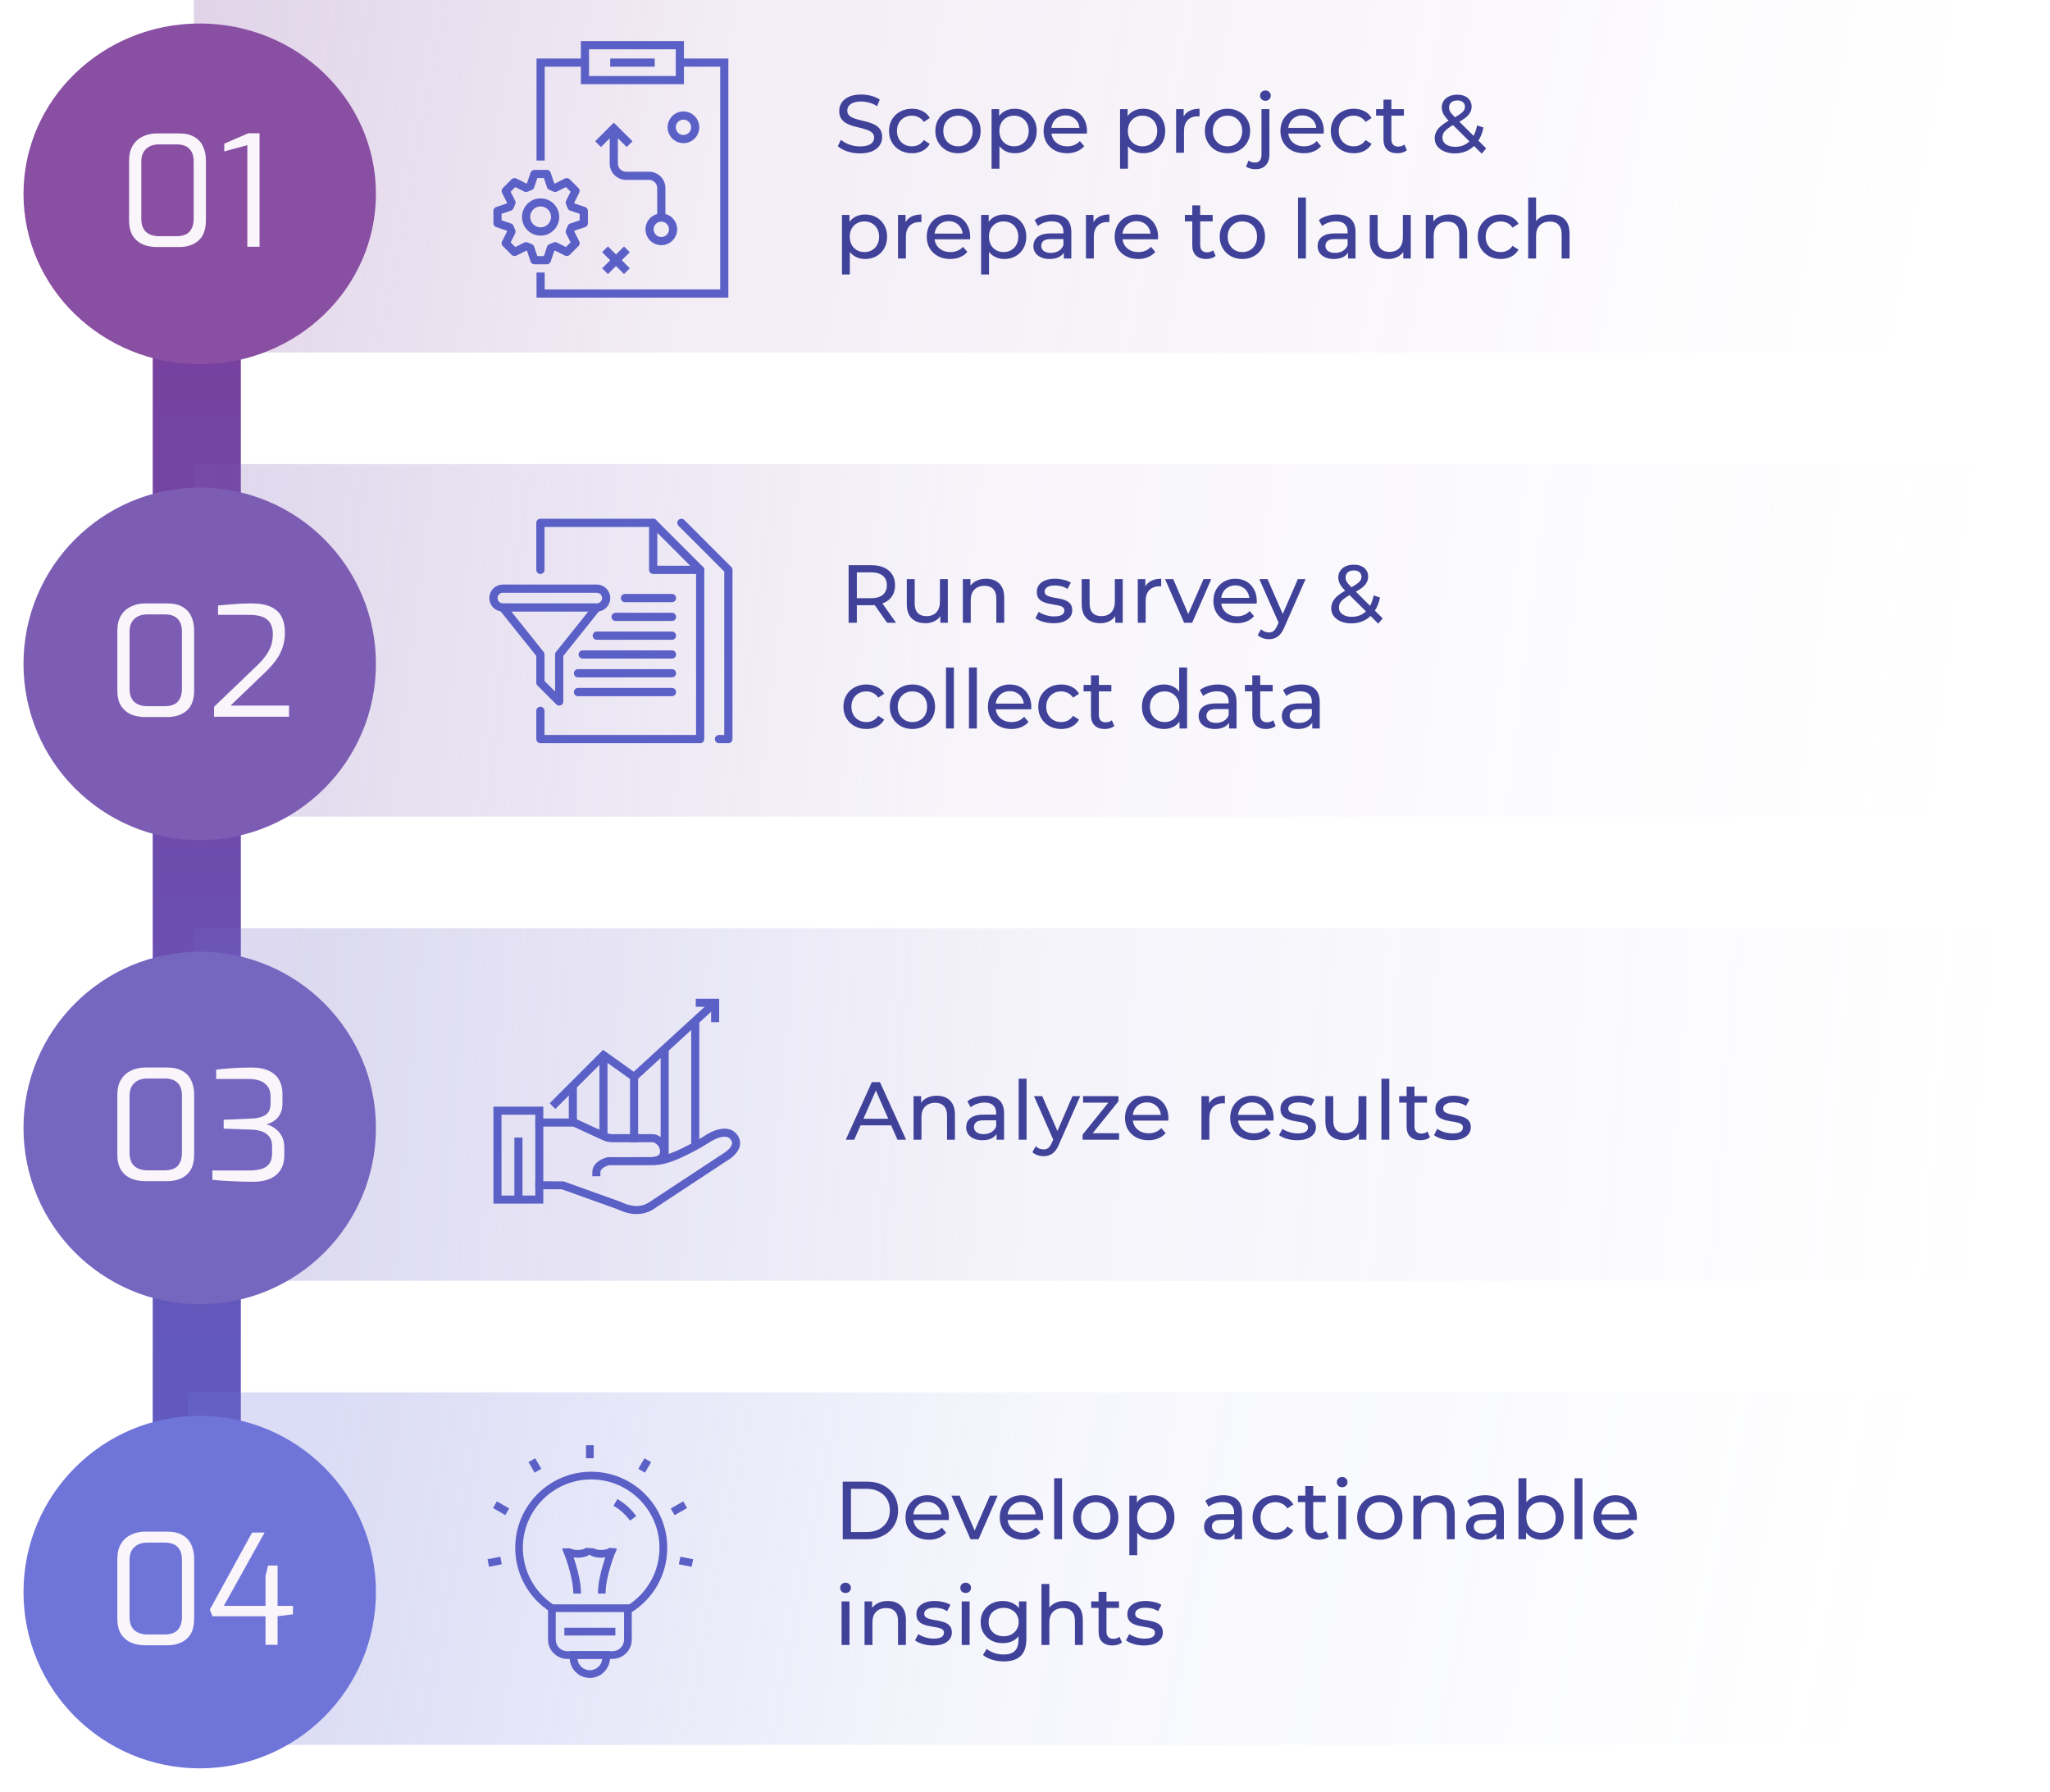 <svg width="349" height="305" viewBox="0 0 349 305" fill="none" xmlns="http://www.w3.org/2000/svg">
<rect x="26" y="7" width="15" height="284" fill="url(#paint0_linear_44_1875)"/>
<path d="M33 158V218H349V158H33Z" fill="url(#paint1_linear_44_1875)" fill-opacity="0.25"/>
<g filter="url(#filter0_d_44_1875)">
<circle cx="34" cy="188" r="30" fill="#7566C0"/>
</g>
<g filter="url(#filter1_d_44_1875)">
<path d="M24.734 197.052C23.815 197.052 22.992 196.896 22.264 196.584C21.553 196.255 20.99 195.761 20.574 195.102C20.175 194.426 19.976 193.559 19.976 192.502V182.362C19.976 181.339 20.175 180.49 20.574 179.814C20.99 179.121 21.553 178.601 22.264 178.254C22.992 177.89 23.815 177.708 24.734 177.708H28.452C29.527 177.708 30.402 177.907 31.078 178.306C31.754 178.687 32.248 179.225 32.56 179.918C32.889 180.611 33.054 181.426 33.054 182.362V192.502C33.054 194.079 32.629 195.232 31.78 195.96C30.948 196.688 29.839 197.052 28.452 197.052H24.734ZM25.124 195.206H27.984C29.041 195.206 29.804 194.946 30.272 194.426C30.74 193.889 30.974 193.161 30.974 192.242V182.518C30.974 181.53 30.723 180.793 30.22 180.308C29.735 179.823 29.015 179.58 28.062 179.58H25.072C24.136 179.58 23.399 179.84 22.862 180.36C22.325 180.863 22.056 181.582 22.056 182.518V192.242C22.056 193.23 22.325 193.975 22.862 194.478C23.417 194.963 24.171 195.206 25.124 195.206ZM43.097 197.156C41.728 197.156 40.445 197.121 39.249 197.052C38.07 197 37.039 196.922 36.155 196.818V195.232H42.421C43.166 195.232 43.834 195.154 44.423 194.998C45.012 194.842 45.472 194.556 45.801 194.14C46.148 193.707 46.321 193.1 46.321 192.32V191.046C46.321 190.37 46.148 189.833 45.801 189.434C45.472 189.035 45.056 188.749 44.553 188.576C44.05 188.403 43.53 188.307 42.993 188.29L38.079 188.108V186.6L42.915 186.392C43.851 186.357 44.605 186.158 45.177 185.794C45.766 185.413 46.061 184.78 46.061 183.896V182.622C46.061 181.669 45.74 180.941 45.099 180.438C44.475 179.918 43.53 179.658 42.265 179.658H36.805V178.072C37.602 177.968 38.512 177.881 39.535 177.812C40.575 177.743 41.736 177.708 43.019 177.708C44.163 177.725 45.108 177.925 45.853 178.306C46.616 178.67 47.179 179.19 47.543 179.866C47.907 180.525 48.089 181.305 48.089 182.206V183.844C48.089 184.433 47.994 184.945 47.803 185.378C47.63 185.794 47.396 186.141 47.101 186.418C46.824 186.695 46.52 186.912 46.191 187.068C45.879 187.207 45.593 187.302 45.333 187.354C45.628 187.423 45.948 187.553 46.295 187.744C46.642 187.917 46.971 188.16 47.283 188.472C47.612 188.784 47.881 189.174 48.089 189.642C48.297 190.11 48.401 190.665 48.401 191.306V192.632C48.401 194.105 47.933 195.232 46.997 196.012C46.078 196.775 44.778 197.156 43.097 197.156Z" fill="#F9F5FA"/>
</g>
<path d="M143.986 194L148.424 184.2H149.81L154.262 194H152.792L148.83 184.984H149.39L145.428 194H143.986ZM145.876 191.55L146.254 190.43H151.77L152.176 191.55H145.876ZM159.49 186.51C160.097 186.51 160.629 186.627 161.086 186.86C161.553 187.093 161.917 187.448 162.178 187.924C162.439 188.4 162.57 189.002 162.57 189.73V194H161.226V189.884C161.226 189.165 161.049 188.624 160.694 188.26C160.349 187.896 159.859 187.714 159.224 187.714C158.748 187.714 158.333 187.807 157.978 187.994C157.623 188.181 157.348 188.456 157.152 188.82C156.965 189.184 156.872 189.637 156.872 190.178V194H155.528V186.58H156.816V188.582L156.606 188.05C156.849 187.565 157.222 187.187 157.726 186.916C158.23 186.645 158.818 186.51 159.49 186.51ZM169.663 194V192.432L169.593 192.138V189.464C169.593 188.895 169.425 188.456 169.089 188.148C168.763 187.831 168.268 187.672 167.605 187.672C167.167 187.672 166.737 187.747 166.317 187.896C165.897 188.036 165.543 188.227 165.253 188.47L164.693 187.462C165.076 187.154 165.533 186.921 166.065 186.762C166.607 186.594 167.171 186.51 167.759 186.51C168.777 186.51 169.561 186.757 170.111 187.252C170.662 187.747 170.937 188.503 170.937 189.52V194H169.663ZM167.227 194.084C166.677 194.084 166.191 193.991 165.771 193.804C165.361 193.617 165.043 193.361 164.819 193.034C164.595 192.698 164.483 192.32 164.483 191.9C164.483 191.499 164.577 191.135 164.763 190.808C164.959 190.481 165.272 190.22 165.701 190.024C166.14 189.828 166.728 189.73 167.465 189.73H169.817V190.696H167.521C166.849 190.696 166.397 190.808 166.163 191.032C165.93 191.256 165.813 191.527 165.813 191.844C165.813 192.208 165.958 192.502 166.247 192.726C166.537 192.941 166.938 193.048 167.451 193.048C167.955 193.048 168.394 192.936 168.767 192.712C169.15 192.488 169.425 192.161 169.593 191.732L169.859 192.656C169.682 193.095 169.369 193.445 168.921 193.706C168.473 193.958 167.909 194.084 167.227 194.084ZM173.424 194V183.612H174.768V194H173.424ZM177.657 196.8C177.302 196.8 176.957 196.739 176.621 196.618C176.285 196.506 175.995 196.338 175.753 196.114L176.327 195.106C176.513 195.283 176.719 195.419 176.943 195.512C177.167 195.605 177.405 195.652 177.657 195.652C177.983 195.652 178.254 195.568 178.469 195.4C178.683 195.232 178.884 194.933 179.071 194.504L179.533 193.482L179.673 193.314L182.585 186.58H183.901L180.303 194.742C180.088 195.265 179.845 195.675 179.575 195.974C179.313 196.273 179.024 196.483 178.707 196.604C178.389 196.735 178.039 196.8 177.657 196.8ZM179.421 194.238L176.033 186.58H177.433L180.317 193.188L179.421 194.238ZM184.304 194V193.132L189.064 187.224L189.33 187.686H184.388V186.58H190.408V187.462L185.648 193.356L185.34 192.894H190.52V194H184.304ZM195.514 194.084C194.72 194.084 194.02 193.921 193.414 193.594C192.816 193.267 192.35 192.819 192.014 192.25C191.687 191.681 191.524 191.027 191.524 190.29C191.524 189.553 191.682 188.899 192 188.33C192.326 187.761 192.77 187.317 193.33 187C193.899 186.673 194.538 186.51 195.248 186.51C195.966 186.51 196.601 186.669 197.152 186.986C197.702 187.303 198.132 187.751 198.44 188.33C198.757 188.899 198.916 189.567 198.916 190.332C198.916 190.388 198.911 190.453 198.902 190.528C198.902 190.603 198.897 190.673 198.888 190.738H192.574V189.772H198.188L197.642 190.108C197.651 189.632 197.553 189.207 197.348 188.834C197.142 188.461 196.858 188.171 196.494 187.966C196.139 187.751 195.724 187.644 195.248 187.644C194.781 187.644 194.366 187.751 194.002 187.966C193.638 188.171 193.353 188.465 193.148 188.848C192.942 189.221 192.84 189.651 192.84 190.136V190.36C192.84 190.855 192.952 191.298 193.176 191.69C193.409 192.073 193.731 192.371 194.142 192.586C194.552 192.801 195.024 192.908 195.556 192.908C195.994 192.908 196.391 192.833 196.746 192.684C197.11 192.535 197.427 192.311 197.698 192.012L198.44 192.88C198.104 193.272 197.684 193.571 197.18 193.776C196.685 193.981 196.13 194.084 195.514 194.084ZM204.542 194V186.58H205.83V188.596L205.704 188.092C205.909 187.579 206.254 187.187 206.74 186.916C207.225 186.645 207.822 186.51 208.532 186.51V187.812C208.476 187.803 208.42 187.798 208.364 187.798C208.317 187.798 208.27 187.798 208.224 187.798C207.505 187.798 206.936 188.013 206.516 188.442C206.096 188.871 205.886 189.492 205.886 190.304V194H204.542ZM213.424 194.084C212.63 194.084 211.93 193.921 211.324 193.594C210.726 193.267 210.26 192.819 209.924 192.25C209.597 191.681 209.434 191.027 209.434 190.29C209.434 189.553 209.592 188.899 209.91 188.33C210.236 187.761 210.68 187.317 211.24 187C211.809 186.673 212.448 186.51 213.158 186.51C213.876 186.51 214.511 186.669 215.062 186.986C215.612 187.303 216.042 187.751 216.35 188.33C216.667 188.899 216.826 189.567 216.826 190.332C216.826 190.388 216.821 190.453 216.812 190.528C216.812 190.603 216.807 190.673 216.798 190.738H210.484V189.772H216.098L215.552 190.108C215.561 189.632 215.463 189.207 215.258 188.834C215.052 188.461 214.768 188.171 214.404 187.966C214.049 187.751 213.634 187.644 213.158 187.644C212.691 187.644 212.276 187.751 211.912 187.966C211.548 188.171 211.263 188.465 211.058 188.848C210.852 189.221 210.75 189.651 210.75 190.136V190.36C210.75 190.855 210.862 191.298 211.086 191.69C211.319 192.073 211.641 192.371 212.052 192.586C212.462 192.801 212.934 192.908 213.466 192.908C213.904 192.908 214.301 192.833 214.656 192.684C215.02 192.535 215.337 192.311 215.608 192.012L216.35 192.88C216.014 193.272 215.594 193.571 215.09 193.776C214.595 193.981 214.04 194.084 213.424 194.084ZM220.82 194.084C220.204 194.084 219.616 194 219.056 193.832C218.505 193.664 218.071 193.459 217.754 193.216L218.314 192.152C218.631 192.367 219.023 192.549 219.49 192.698C219.957 192.847 220.433 192.922 220.918 192.922C221.543 192.922 221.991 192.833 222.262 192.656C222.542 192.479 222.682 192.231 222.682 191.914C222.682 191.681 222.598 191.499 222.43 191.368C222.262 191.237 222.038 191.139 221.758 191.074C221.487 191.009 221.184 190.953 220.848 190.906C220.512 190.85 220.176 190.785 219.84 190.71C219.504 190.626 219.196 190.514 218.916 190.374C218.636 190.225 218.412 190.024 218.244 189.772C218.076 189.511 217.992 189.165 217.992 188.736C217.992 188.288 218.118 187.896 218.37 187.56C218.622 187.224 218.977 186.967 219.434 186.79C219.901 186.603 220.451 186.51 221.086 186.51C221.571 186.51 222.061 186.571 222.556 186.692C223.06 186.804 223.471 186.967 223.788 187.182L223.214 188.246C222.878 188.022 222.528 187.868 222.164 187.784C221.8 187.7 221.436 187.658 221.072 187.658C220.484 187.658 220.045 187.756 219.756 187.952C219.467 188.139 219.322 188.381 219.322 188.68C219.322 188.932 219.406 189.128 219.574 189.268C219.751 189.399 219.975 189.501 220.246 189.576C220.526 189.651 220.834 189.716 221.17 189.772C221.506 189.819 221.842 189.884 222.178 189.968C222.514 190.043 222.817 190.15 223.088 190.29C223.368 190.43 223.592 190.626 223.76 190.878C223.937 191.13 224.026 191.466 224.026 191.886C224.026 192.334 223.895 192.721 223.634 193.048C223.373 193.375 223.004 193.631 222.528 193.818C222.052 193.995 221.483 194.084 220.82 194.084ZM228.828 194.084C228.193 194.084 227.633 193.967 227.148 193.734C226.672 193.501 226.298 193.146 226.028 192.67C225.766 192.185 225.636 191.578 225.636 190.85V186.58H226.98V190.696C226.98 191.424 227.152 191.97 227.498 192.334C227.852 192.698 228.347 192.88 228.982 192.88C229.448 192.88 229.854 192.787 230.2 192.6C230.545 192.404 230.811 192.124 230.998 191.76C231.184 191.387 231.278 190.939 231.278 190.416V186.58H232.622V194H231.348V191.998L231.558 192.53C231.315 193.025 230.951 193.407 230.466 193.678C229.98 193.949 229.434 194.084 228.828 194.084ZM235.18 194V183.612H236.524V194H235.18ZM241.816 194.084C241.069 194.084 240.491 193.883 240.08 193.482C239.669 193.081 239.464 192.507 239.464 191.76V184.956H240.808V191.704C240.808 192.105 240.906 192.413 241.102 192.628C241.307 192.843 241.597 192.95 241.97 192.95C242.39 192.95 242.74 192.833 243.02 192.6L243.44 193.566C243.235 193.743 242.987 193.874 242.698 193.958C242.418 194.042 242.124 194.084 241.816 194.084ZM238.204 187.686V186.58H242.936V187.686H238.204ZM247.193 194.084C246.577 194.084 245.989 194 245.429 193.832C244.878 193.664 244.444 193.459 244.127 193.216L244.687 192.152C245.004 192.367 245.396 192.549 245.863 192.698C246.33 192.847 246.806 192.922 247.291 192.922C247.916 192.922 248.364 192.833 248.635 192.656C248.915 192.479 249.055 192.231 249.055 191.914C249.055 191.681 248.971 191.499 248.803 191.368C248.635 191.237 248.411 191.139 248.131 191.074C247.86 191.009 247.557 190.953 247.221 190.906C246.885 190.85 246.549 190.785 246.213 190.71C245.877 190.626 245.569 190.514 245.289 190.374C245.009 190.225 244.785 190.024 244.617 189.772C244.449 189.511 244.365 189.165 244.365 188.736C244.365 188.288 244.491 187.896 244.743 187.56C244.995 187.224 245.35 186.967 245.807 186.79C246.274 186.603 246.824 186.51 247.459 186.51C247.944 186.51 248.434 186.571 248.929 186.692C249.433 186.804 249.844 186.967 250.161 187.182L249.587 188.246C249.251 188.022 248.901 187.868 248.537 187.784C248.173 187.7 247.809 187.658 247.445 187.658C246.857 187.658 246.418 187.756 246.129 187.952C245.84 188.139 245.695 188.381 245.695 188.68C245.695 188.932 245.779 189.128 245.947 189.268C246.124 189.399 246.348 189.501 246.619 189.576C246.899 189.651 247.207 189.716 247.543 189.772C247.879 189.819 248.215 189.884 248.551 189.968C248.887 190.043 249.19 190.15 249.461 190.29C249.741 190.43 249.965 190.626 250.133 190.878C250.31 191.13 250.399 191.466 250.399 191.886C250.399 192.334 250.268 192.721 250.007 193.048C249.746 193.375 249.377 193.631 248.901 193.818C248.425 193.995 247.856 194.084 247.193 194.084Z" fill="#404299"/>
<path d="M102.214 200.214H100.839V199.526C100.839 197.959 102.489 197.176 103.465 196.97H103.616L110.777 196.956C111.052 196.956 111.795 196.928 112.152 196.585C112.248 196.502 112.372 196.351 112.372 196.021C112.372 195.183 111.836 194.729 111.396 194.495C111.3 194.454 111.204 194.427 111.094 194.427H104.289C103.698 194.427 103.121 194.303 102.585 194.055L97.774 191.842C97.65 191.787 97.526 191.76 97.403 191.76H91.134V190.385H97.403C97.732 190.385 98.049 190.454 98.351 190.591L103.162 192.805C103.52 192.97 103.904 193.052 104.289 193.052H111.094C111.424 193.052 111.74 193.134 112.028 193.272C113.128 193.836 113.747 194.839 113.747 196.021C113.747 196.653 113.527 197.19 113.101 197.588C112.248 198.399 110.887 198.344 110.736 198.331H103.698C103.41 198.413 102.214 198.798 102.214 199.54V200.227V200.214Z" fill="#5B60C7"/>
<path d="M108.372 206.661C106.722 206.661 105.128 205.836 105.059 205.809L95.615 202.427H91.134V201.052L95.959 201.094L105.595 204.544C105.691 204.585 107.052 205.286 108.358 205.286C109.595 205.286 110.42 204.709 110.434 204.695L123.066 196.379C123.451 196.159 124.455 195.458 124.606 194.743C124.647 194.564 124.661 194.303 124.372 193.932C123.383 192.64 120.62 194.537 120.592 194.564C120.331 194.729 115.011 198.056 112.028 198.262L111.341 198.303L111.245 196.929L111.932 196.887C114.118 196.736 118.365 194.33 119.822 193.423C121.211 192.434 124.001 191.224 125.458 193.093C125.926 193.698 126.091 194.358 125.953 195.032C125.651 196.502 123.974 197.465 123.781 197.561L111.217 205.836C111.217 205.836 110.063 206.661 108.358 206.661H108.372Z" fill="#5B60C7"/>
<path d="M92.509 204.874H84V188.365H92.495V204.874H92.509ZM85.388 203.499H91.134V189.739H85.375V203.499H85.388Z" fill="#5B60C7"/>
<path d="M88.949 193.629H87.574V203.87H88.949V193.629Z" fill="#5B60C7"/>
<path d="M94.543 188.763L93.581 187.787L102.667 178.701L107.891 182.426L121.307 170.137L122.242 171.141L108.001 184.186L102.818 180.502L94.543 188.763Z" fill="#5B60C7"/>
<path d="M122.434 173.986H121.06V171.375H118.448V170H122.434V173.986Z" fill="#5B60C7"/>
<path d="M98.213 184.874H96.839V191.595H98.213V184.874Z" fill="#5B60C7"/>
<path d="M103.423 179.828H102.049V193.478H103.423V179.828Z" fill="#5B60C7"/>
<path d="M108.633 182.921H107.258V194.413H108.633V182.921Z" fill="#5B60C7"/>
<path d="M113.843 178.371H112.468V197.3H113.843V178.371Z" fill="#5B60C7"/>
<path d="M119.053 174.055H117.678V195.004H119.053V174.055Z" fill="#5B60C7"/>
<path d="M33 79V139H349V79H33Z" fill="url(#paint2_linear_44_1875)" fill-opacity="0.25"/>
<g filter="url(#filter2_d_44_1875)">
<circle cx="34" cy="109" r="30" fill="#7D5DB3"/>
</g>
<g filter="url(#filter3_d_44_1875)">
<path d="M24.734 118.052C23.815 118.052 22.992 117.896 22.264 117.584C21.553 117.255 20.99 116.761 20.574 116.102C20.175 115.426 19.976 114.559 19.976 113.502V103.362C19.976 102.339 20.175 101.49 20.574 100.814C20.99 100.121 21.553 99.601 22.264 99.254C22.992 98.89 23.815 98.708 24.734 98.708H28.452C29.527 98.708 30.402 98.907 31.078 99.306C31.754 99.687 32.248 100.225 32.56 100.918C32.889 101.611 33.054 102.426 33.054 103.362V113.502C33.054 115.079 32.629 116.232 31.78 116.96C30.948 117.688 29.839 118.052 28.452 118.052H24.734ZM25.124 116.206H27.984C29.041 116.206 29.804 115.946 30.272 115.426C30.74 114.889 30.974 114.161 30.974 113.242V103.518C30.974 102.53 30.723 101.793 30.22 101.308C29.735 100.823 29.015 100.58 28.062 100.58H25.072C24.136 100.58 23.399 100.84 22.862 101.36C22.325 101.863 22.056 102.582 22.056 103.518V113.242C22.056 114.23 22.325 114.975 22.862 115.478C23.417 115.963 24.171 116.206 25.124 116.206ZM36.441 118V116.31L43.513 109.524C44.241 108.848 44.813 108.215 45.229 107.626C45.662 107.037 45.974 106.447 46.165 105.858C46.356 105.251 46.451 104.593 46.451 103.882C46.451 103.258 46.33 102.703 46.087 102.218C45.862 101.733 45.454 101.351 44.865 101.074C44.276 100.797 43.426 100.658 42.317 100.658H37.117V99.072C37.914 98.985 38.79 98.907 39.743 98.838C40.714 98.751 41.719 98.708 42.759 98.708C44.215 98.708 45.359 98.916 46.191 99.332C47.04 99.748 47.638 100.329 47.985 101.074C48.332 101.802 48.505 102.66 48.505 103.648C48.505 104.532 48.384 105.347 48.141 106.092C47.916 106.837 47.552 107.565 47.049 108.276C46.546 108.987 45.896 109.723 45.099 110.486L39.249 116.102H49.207V118H36.441Z" fill="#F9F5FA"/>
</g>
<path d="M144.47 106V96.2H148.292C149.151 96.2 149.883 96.335 150.49 96.606C151.097 96.877 151.563 97.269 151.89 97.782C152.217 98.295 152.38 98.907 152.38 99.616C152.38 100.325 152.217 100.937 151.89 101.45C151.563 101.954 151.097 102.341 150.49 102.612C149.883 102.883 149.151 103.018 148.292 103.018H145.24L145.87 102.374V106H144.47ZM151.022 106L148.53 102.444H150.028L152.548 106H151.022ZM145.87 102.514L145.24 101.828H148.25C149.146 101.828 149.823 101.637 150.28 101.254C150.747 100.862 150.98 100.316 150.98 99.616C150.98 98.916 150.747 98.375 150.28 97.992C149.823 97.609 149.146 97.418 148.25 97.418H145.24L145.87 96.718V102.514ZM157.568 106.084C156.933 106.084 156.373 105.967 155.888 105.734C155.412 105.501 155.039 105.146 154.768 104.67C154.507 104.185 154.376 103.578 154.376 102.85V98.58H155.72V102.696C155.72 103.424 155.893 103.97 156.238 104.334C156.593 104.698 157.087 104.88 157.722 104.88C158.189 104.88 158.595 104.787 158.94 104.6C159.285 104.404 159.551 104.124 159.738 103.76C159.925 103.387 160.018 102.939 160.018 102.416V98.58H161.362V106H160.088V103.998L160.298 104.53C160.055 105.025 159.691 105.407 159.206 105.678C158.721 105.949 158.175 106.084 157.568 106.084ZM167.882 98.51C168.489 98.51 169.021 98.627 169.478 98.86C169.945 99.093 170.309 99.448 170.57 99.924C170.832 100.4 170.962 101.002 170.962 101.73V106H169.618V101.884C169.618 101.165 169.441 100.624 169.086 100.26C168.741 99.896 168.251 99.714 167.616 99.714C167.14 99.714 166.725 99.807 166.37 99.994C166.016 100.181 165.74 100.456 165.544 100.82C165.358 101.184 165.264 101.637 165.264 102.178V106H163.92V98.58H165.208V100.582L164.998 100.05C165.241 99.565 165.614 99.187 166.118 98.916C166.622 98.645 167.21 98.51 167.882 98.51ZM179.338 106.084C178.722 106.084 178.134 106 177.574 105.832C177.023 105.664 176.589 105.459 176.272 105.216L176.832 104.152C177.149 104.367 177.541 104.549 178.008 104.698C178.474 104.847 178.95 104.922 179.436 104.922C180.061 104.922 180.509 104.833 180.78 104.656C181.06 104.479 181.2 104.231 181.2 103.914C181.2 103.681 181.116 103.499 180.948 103.368C180.78 103.237 180.556 103.139 180.276 103.074C180.005 103.009 179.702 102.953 179.366 102.906C179.03 102.85 178.694 102.785 178.358 102.71C178.022 102.626 177.714 102.514 177.434 102.374C177.154 102.225 176.93 102.024 176.762 101.772C176.594 101.511 176.51 101.165 176.51 100.736C176.51 100.288 176.636 99.896 176.888 99.56C177.14 99.224 177.494 98.967 177.952 98.79C178.418 98.603 178.969 98.51 179.604 98.51C180.089 98.51 180.579 98.571 181.074 98.692C181.578 98.804 181.988 98.967 182.306 99.182L181.732 100.246C181.396 100.022 181.046 99.868 180.682 99.784C180.318 99.7 179.954 99.658 179.59 99.658C179.002 99.658 178.563 99.756 178.274 99.952C177.984 100.139 177.84 100.381 177.84 100.68C177.84 100.932 177.924 101.128 178.092 101.268C178.269 101.399 178.493 101.501 178.764 101.576C179.044 101.651 179.352 101.716 179.688 101.772C180.024 101.819 180.36 101.884 180.696 101.968C181.032 102.043 181.335 102.15 181.606 102.29C181.886 102.43 182.11 102.626 182.278 102.878C182.455 103.13 182.544 103.466 182.544 103.886C182.544 104.334 182.413 104.721 182.152 105.048C181.89 105.375 181.522 105.631 181.046 105.818C180.57 105.995 180 106.084 179.338 106.084ZM187.345 106.084C186.711 106.084 186.151 105.967 185.665 105.734C185.189 105.501 184.816 105.146 184.545 104.67C184.284 104.185 184.153 103.578 184.153 102.85V98.58H185.497V102.696C185.497 103.424 185.67 103.97 186.015 104.334C186.37 104.698 186.865 104.88 187.499 104.88C187.966 104.88 188.372 104.787 188.717 104.6C189.063 104.404 189.329 104.124 189.515 103.76C189.702 103.387 189.795 102.939 189.795 102.416V98.58H191.139V106H189.865V103.998L190.075 104.53C189.833 105.025 189.469 105.407 188.983 105.678C188.498 105.949 187.952 106.084 187.345 106.084ZM193.698 106V98.58H194.986V100.596L194.86 100.092C195.065 99.579 195.41 99.187 195.896 98.916C196.381 98.645 196.978 98.51 197.688 98.51V99.812C197.632 99.803 197.576 99.798 197.52 99.798C197.473 99.798 197.426 99.798 197.38 99.798C196.661 99.798 196.092 100.013 195.672 100.442C195.252 100.871 195.042 101.492 195.042 102.304V106H193.698ZM201.591 106L198.343 98.58H199.743L202.627 105.3H201.955L204.895 98.58H206.211L202.963 106H201.591ZM210.564 106.084C209.771 106.084 209.071 105.921 208.464 105.594C207.867 105.267 207.4 104.819 207.064 104.25C206.738 103.681 206.574 103.027 206.574 102.29C206.574 101.553 206.733 100.899 207.05 100.33C207.377 99.761 207.82 99.317 208.38 99C208.95 98.673 209.589 98.51 210.298 98.51C211.017 98.51 211.652 98.669 212.202 98.986C212.753 99.303 213.182 99.751 213.49 100.33C213.808 100.899 213.966 101.567 213.966 102.332C213.966 102.388 213.962 102.453 213.952 102.528C213.952 102.603 213.948 102.673 213.938 102.738H207.624V101.772H213.238L212.692 102.108C212.702 101.632 212.604 101.207 212.398 100.834C212.193 100.461 211.908 100.171 211.544 99.966C211.19 99.751 210.774 99.644 210.298 99.644C209.832 99.644 209.416 99.751 209.052 99.966C208.688 100.171 208.404 100.465 208.198 100.848C207.993 101.221 207.89 101.651 207.89 102.136V102.36C207.89 102.855 208.002 103.298 208.226 103.69C208.46 104.073 208.782 104.371 209.192 104.586C209.603 104.801 210.074 104.908 210.606 104.908C211.045 104.908 211.442 104.833 211.796 104.684C212.16 104.535 212.478 104.311 212.748 104.012L213.49 104.88C213.154 105.272 212.734 105.571 212.23 105.776C211.736 105.981 211.18 106.084 210.564 106.084ZM216.018 108.8C215.663 108.8 215.318 108.739 214.982 108.618C214.646 108.506 214.357 108.338 214.114 108.114L214.688 107.106C214.875 107.283 215.08 107.419 215.304 107.512C215.528 107.605 215.766 107.652 216.018 107.652C216.345 107.652 216.615 107.568 216.83 107.4C217.045 107.232 217.245 106.933 217.432 106.504L217.894 105.482L218.034 105.314L220.946 98.58H222.262L218.664 106.742C218.449 107.265 218.207 107.675 217.936 107.974C217.675 108.273 217.385 108.483 217.068 108.604C216.751 108.735 216.401 108.8 216.018 108.8ZM217.782 106.238L214.394 98.58H215.794L218.678 105.188L217.782 106.238ZM230.062 106.112C229.399 106.112 228.811 106.005 228.298 105.79C227.785 105.575 227.379 105.277 227.08 104.894C226.781 104.511 226.632 104.068 226.632 103.564C226.632 103.125 226.73 102.724 226.926 102.36C227.122 101.996 227.435 101.646 227.864 101.31C228.293 100.965 228.858 100.61 229.558 100.246C230.127 99.947 230.571 99.686 230.888 99.462C231.215 99.238 231.443 99.028 231.574 98.832C231.714 98.627 231.784 98.407 231.784 98.174C231.784 97.857 231.672 97.6 231.448 97.404C231.224 97.199 230.902 97.096 230.482 97.096C230.043 97.096 229.698 97.208 229.446 97.432C229.203 97.647 229.082 97.931 229.082 98.286C229.082 98.463 229.11 98.636 229.166 98.804C229.231 98.963 229.343 99.145 229.502 99.35C229.67 99.546 229.908 99.798 230.216 100.106L235.396 105.258L234.64 106.154L229.138 100.68C228.811 100.353 228.555 100.064 228.368 99.812C228.181 99.551 228.046 99.299 227.962 99.056C227.878 98.813 227.836 98.566 227.836 98.314C227.836 97.875 227.943 97.493 228.158 97.166C228.382 96.83 228.69 96.573 229.082 96.396C229.483 96.209 229.95 96.116 230.482 96.116C230.977 96.116 231.406 96.2 231.77 96.368C232.134 96.527 232.414 96.76 232.61 97.068C232.815 97.367 232.918 97.731 232.918 98.16C232.918 98.533 232.825 98.879 232.638 99.196C232.461 99.513 232.171 99.821 231.77 100.12C231.369 100.419 230.827 100.741 230.146 101.086C229.586 101.375 229.147 101.646 228.83 101.898C228.513 102.141 228.284 102.383 228.144 102.626C228.013 102.869 227.948 103.135 227.948 103.424C227.948 103.732 228.037 104.007 228.214 104.25C228.401 104.483 228.657 104.665 228.984 104.796C229.32 104.927 229.707 104.992 230.146 104.992C230.771 104.992 231.336 104.857 231.84 104.586C232.344 104.315 232.764 103.909 233.1 103.368C233.445 102.827 233.697 102.155 233.856 101.352L234.934 101.702C234.747 102.645 234.425 103.443 233.968 104.096C233.52 104.749 232.965 105.249 232.302 105.594C231.639 105.939 230.893 106.112 230.062 106.112ZM147.508 124.084C146.752 124.084 146.075 123.921 145.478 123.594C144.89 123.267 144.428 122.819 144.092 122.25C143.756 121.681 143.588 121.027 143.588 120.29C143.588 119.553 143.756 118.899 144.092 118.33C144.428 117.761 144.89 117.317 145.478 117C146.075 116.673 146.752 116.51 147.508 116.51C148.18 116.51 148.777 116.645 149.3 116.916C149.832 117.177 150.243 117.569 150.532 118.092L149.51 118.75C149.267 118.386 148.969 118.12 148.614 117.952C148.269 117.775 147.895 117.686 147.494 117.686C147.009 117.686 146.575 117.793 146.192 118.008C145.809 118.223 145.506 118.526 145.282 118.918C145.058 119.301 144.946 119.758 144.946 120.29C144.946 120.822 145.058 121.284 145.282 121.676C145.506 122.068 145.809 122.371 146.192 122.586C146.575 122.801 147.009 122.908 147.494 122.908C147.895 122.908 148.269 122.824 148.614 122.656C148.969 122.479 149.267 122.208 149.51 121.844L150.532 122.488C150.243 123.001 149.832 123.398 149.3 123.678C148.777 123.949 148.18 124.084 147.508 124.084ZM155.341 124.084C154.594 124.084 153.931 123.921 153.353 123.594C152.774 123.267 152.317 122.819 151.981 122.25C151.645 121.671 151.477 121.018 151.477 120.29C151.477 119.553 151.645 118.899 151.981 118.33C152.317 117.761 152.774 117.317 153.353 117C153.931 116.673 154.594 116.51 155.341 116.51C156.078 116.51 156.736 116.673 157.315 117C157.903 117.317 158.36 117.761 158.687 118.33C159.023 118.89 159.191 119.543 159.191 120.29C159.191 121.027 159.023 121.681 158.687 122.25C158.36 122.819 157.903 123.267 157.315 123.594C156.736 123.921 156.078 124.084 155.341 124.084ZM155.341 122.908C155.817 122.908 156.241 122.801 156.615 122.586C156.997 122.371 157.296 122.068 157.511 121.676C157.725 121.275 157.833 120.813 157.833 120.29C157.833 119.758 157.725 119.301 157.511 118.918C157.296 118.526 156.997 118.223 156.615 118.008C156.241 117.793 155.817 117.686 155.341 117.686C154.865 117.686 154.44 117.793 154.067 118.008C153.693 118.223 153.395 118.526 153.171 118.918C152.947 119.301 152.835 119.758 152.835 120.29C152.835 120.813 152.947 121.275 153.171 121.676C153.395 122.068 153.693 122.371 154.067 122.586C154.44 122.801 154.865 122.908 155.341 122.908ZM161.049 124V113.612H162.393V124H161.049ZM164.96 124V113.612H166.304V124H164.96ZM172.174 124.084C171.38 124.084 170.68 123.921 170.074 123.594C169.476 123.267 169.01 122.819 168.674 122.25C168.347 121.681 168.184 121.027 168.184 120.29C168.184 119.553 168.342 118.899 168.66 118.33C168.986 117.761 169.43 117.317 169.99 117C170.559 116.673 171.198 116.51 171.908 116.51C172.626 116.51 173.261 116.669 173.812 116.986C174.362 117.303 174.792 117.751 175.1 118.33C175.417 118.899 175.576 119.567 175.576 120.332C175.576 120.388 175.571 120.453 175.562 120.528C175.562 120.603 175.557 120.673 175.548 120.738H169.234V119.772H174.848L174.302 120.108C174.311 119.632 174.213 119.207 174.008 118.834C173.802 118.461 173.518 118.171 173.154 117.966C172.799 117.751 172.384 117.644 171.908 117.644C171.441 117.644 171.026 117.751 170.662 117.966C170.298 118.171 170.013 118.465 169.808 118.848C169.602 119.221 169.5 119.651 169.5 120.136V120.36C169.5 120.855 169.612 121.298 169.836 121.69C170.069 122.073 170.391 122.371 170.802 122.586C171.212 122.801 171.684 122.908 172.216 122.908C172.654 122.908 173.051 122.833 173.406 122.684C173.77 122.535 174.087 122.311 174.358 122.012L175.1 122.88C174.764 123.272 174.344 123.571 173.84 123.776C173.345 123.981 172.79 124.084 172.174 124.084ZM180.676 124.084C179.92 124.084 179.243 123.921 178.646 123.594C178.058 123.267 177.596 122.819 177.26 122.25C176.924 121.681 176.756 121.027 176.756 120.29C176.756 119.553 176.924 118.899 177.26 118.33C177.596 117.761 178.058 117.317 178.646 117C179.243 116.673 179.92 116.51 180.676 116.51C181.348 116.51 181.945 116.645 182.468 116.916C183 117.177 183.411 117.569 183.7 118.092L182.678 118.75C182.435 118.386 182.137 118.12 181.782 117.952C181.437 117.775 181.063 117.686 180.662 117.686C180.177 117.686 179.743 117.793 179.36 118.008C178.977 118.223 178.674 118.526 178.45 118.918C178.226 119.301 178.114 119.758 178.114 120.29C178.114 120.822 178.226 121.284 178.45 121.676C178.674 122.068 178.977 122.371 179.36 122.586C179.743 122.801 180.177 122.908 180.662 122.908C181.063 122.908 181.437 122.824 181.782 122.656C182.137 122.479 182.435 122.208 182.678 121.844L183.7 122.488C183.411 123.001 183 123.398 182.468 123.678C181.945 123.949 181.348 124.084 180.676 124.084ZM188.084 124.084C187.337 124.084 186.758 123.883 186.348 123.482C185.937 123.081 185.732 122.507 185.732 121.76V114.956H187.076V121.704C187.076 122.105 187.174 122.413 187.37 122.628C187.575 122.843 187.864 122.95 188.238 122.95C188.658 122.95 189.008 122.833 189.288 122.6L189.708 123.566C189.502 123.743 189.255 123.874 188.966 123.958C188.686 124.042 188.392 124.084 188.084 124.084ZM184.472 117.686V116.58H189.204V117.686H184.472ZM198.158 124.084C197.44 124.084 196.796 123.925 196.226 123.608C195.666 123.291 195.223 122.847 194.896 122.278C194.57 121.709 194.406 121.046 194.406 120.29C194.406 119.534 194.57 118.876 194.896 118.316C195.223 117.747 195.666 117.303 196.226 116.986C196.796 116.669 197.44 116.51 198.158 116.51C198.784 116.51 199.348 116.65 199.852 116.93C200.356 117.21 200.758 117.63 201.056 118.19C201.364 118.75 201.518 119.45 201.518 120.29C201.518 121.13 201.369 121.83 201.07 122.39C200.781 122.95 200.384 123.375 199.88 123.664C199.376 123.944 198.802 124.084 198.158 124.084ZM198.27 122.908C198.737 122.908 199.157 122.801 199.53 122.586C199.913 122.371 200.212 122.068 200.426 121.676C200.65 121.275 200.762 120.813 200.762 120.29C200.762 119.758 200.65 119.301 200.426 118.918C200.212 118.526 199.913 118.223 199.53 118.008C199.157 117.793 198.737 117.686 198.27 117.686C197.794 117.686 197.37 117.793 196.996 118.008C196.623 118.223 196.324 118.526 196.1 118.918C195.876 119.301 195.764 119.758 195.764 120.29C195.764 120.813 195.876 121.275 196.1 121.676C196.324 122.068 196.623 122.371 196.996 122.586C197.37 122.801 197.794 122.908 198.27 122.908ZM200.804 124V121.998L200.888 120.276L200.748 118.554V113.612H202.092V124H200.804ZM209.241 124V122.432L209.171 122.138V119.464C209.171 118.895 209.003 118.456 208.667 118.148C208.341 117.831 207.846 117.672 207.183 117.672C206.745 117.672 206.315 117.747 205.895 117.896C205.475 118.036 205.121 118.227 204.831 118.47L204.271 117.462C204.654 117.154 205.111 116.921 205.643 116.762C206.185 116.594 206.749 116.51 207.337 116.51C208.355 116.51 209.139 116.757 209.689 117.252C210.24 117.747 210.515 118.503 210.515 119.52V124H209.241ZM206.805 124.084C206.255 124.084 205.769 123.991 205.349 123.804C204.939 123.617 204.621 123.361 204.397 123.034C204.173 122.698 204.061 122.32 204.061 121.9C204.061 121.499 204.155 121.135 204.341 120.808C204.537 120.481 204.85 120.22 205.279 120.024C205.718 119.828 206.306 119.73 207.043 119.73H209.395V120.696H207.099C206.427 120.696 205.975 120.808 205.741 121.032C205.508 121.256 205.391 121.527 205.391 121.844C205.391 122.208 205.536 122.502 205.825 122.726C206.115 122.941 206.516 123.048 207.029 123.048C207.533 123.048 207.972 122.936 208.345 122.712C208.728 122.488 209.003 122.161 209.171 121.732L209.437 122.656C209.26 123.095 208.947 123.445 208.499 123.706C208.051 123.958 207.487 124.084 206.805 124.084ZM215.551 124.084C214.804 124.084 214.225 123.883 213.815 123.482C213.404 123.081 213.199 122.507 213.199 121.76V114.956H214.543V121.704C214.543 122.105 214.641 122.413 214.837 122.628C215.042 122.843 215.331 122.95 215.705 122.95C216.125 122.95 216.475 122.833 216.755 122.6L217.175 123.566C216.969 123.743 216.722 123.874 216.433 123.958C216.153 124.042 215.859 124.084 215.551 124.084ZM211.939 117.686V116.58H216.671V117.686H211.939ZM223.405 124V122.432L223.335 122.138V119.464C223.335 118.895 223.167 118.456 222.831 118.148C222.505 117.831 222.01 117.672 221.347 117.672C220.909 117.672 220.479 117.747 220.059 117.896C219.639 118.036 219.285 118.227 218.995 118.47L218.435 117.462C218.818 117.154 219.275 116.921 219.807 116.762C220.349 116.594 220.913 116.51 221.501 116.51C222.519 116.51 223.303 116.757 223.853 117.252C224.404 117.747 224.679 118.503 224.679 119.52V124H223.405ZM220.969 124.084C220.419 124.084 219.933 123.991 219.513 123.804C219.103 123.617 218.785 123.361 218.561 123.034C218.337 122.698 218.225 122.32 218.225 121.9C218.225 121.499 218.319 121.135 218.505 120.808C218.701 120.481 219.014 120.22 219.443 120.024C219.882 119.828 220.47 119.73 221.207 119.73H223.559V120.696H221.263C220.591 120.696 220.139 120.808 219.905 121.032C219.672 121.256 219.555 121.527 219.555 121.844C219.555 122.208 219.7 122.502 219.989 122.726C220.279 122.941 220.68 123.048 221.193 123.048C221.697 123.048 222.136 122.936 222.509 122.712C222.892 122.488 223.167 122.161 223.335 121.732L223.601 122.656C223.424 123.095 223.111 123.445 222.663 123.706C222.215 123.958 221.651 124.084 220.969 124.084Z" fill="#404299"/>
<path d="M111.2 89V97H119.2" stroke="#5B60C7" stroke-width="1.4" stroke-linecap="round" stroke-linejoin="round"/>
<path d="M92 121V125.8H119.2V97L111.2 89H92V97" stroke="#5B60C7" stroke-width="1.4" stroke-linecap="round" stroke-linejoin="round"/>
<path d="M122.4 125.8H124V97L116 89" stroke="#5B60C7" stroke-width="1.4" stroke-linecap="round" stroke-linejoin="round"/>
<path d="M101.6 103.4L95.2 111.4V119.4L92 116.2V111.4L85.6 103.4" stroke="#5B60C7" stroke-width="1.4" stroke-linejoin="round"/>
<path d="M101.6 103.4H85.6C84.72 103.4 84 102.68 84 101.8C84 100.92 84.72 100.2 85.6 100.2H101.6C102.48 100.2 103.2 100.92 103.2 101.8C103.2 102.68 102.48 103.4 101.6 103.4Z" stroke="#5B60C7" stroke-width="1.4" stroke-linejoin="round"/>
<path d="M114.4 105H104.8" stroke="#5B60C7" stroke-width="1.4" stroke-linecap="round" stroke-linejoin="round"/>
<path d="M106.4 101.8H114.4" stroke="#5B60C7" stroke-width="1.4" stroke-linecap="round" stroke-linejoin="round"/>
<path d="M101.6 108.2H114.4" stroke="#5B60C7" stroke-width="1.4" stroke-linecap="round" stroke-linejoin="round"/>
<path d="M99.2 111.4H114.4" stroke="#5B60C7" stroke-width="1.4" stroke-linecap="round" stroke-linejoin="round"/>
<path d="M98.4 114.6H114.4" stroke="#5B60C7" stroke-width="1.4" stroke-linecap="round" stroke-linejoin="round"/>
<path d="M98.4 117.8H114.4" stroke="#5B60C7" stroke-width="1.4" stroke-linecap="round" stroke-linejoin="round"/>
<path d="M32 237V297H349V237H32Z" fill="url(#paint3_linear_44_1875)" fill-opacity="0.25"/>
<g filter="url(#filter4_d_44_1875)">
<circle cx="34" cy="267" r="30" fill="#6F74D8"/>
</g>
<g filter="url(#filter5_d_44_1875)">
<path d="M24.734 276.052C23.815 276.052 22.992 275.896 22.264 275.584C21.553 275.255 20.99 274.761 20.574 274.102C20.175 273.426 19.976 272.559 19.976 271.502V261.362C19.976 260.339 20.175 259.49 20.574 258.814C20.99 258.121 21.553 257.601 22.264 257.254C22.992 256.89 23.815 256.708 24.734 256.708H28.452C29.527 256.708 30.402 256.907 31.078 257.306C31.754 257.687 32.248 258.225 32.56 258.918C32.889 259.611 33.054 260.426 33.054 261.362V271.502C33.054 273.079 32.629 274.232 31.78 274.96C30.948 275.688 29.839 276.052 28.452 276.052H24.734ZM25.124 274.206H27.984C29.041 274.206 29.804 273.946 30.272 273.426C30.74 272.889 30.974 272.161 30.974 271.242V261.518C30.974 260.53 30.723 259.793 30.22 259.308C29.735 258.823 29.015 258.58 28.062 258.58H25.072C24.136 258.58 23.399 258.84 22.862 259.36C22.325 259.863 22.056 260.582 22.056 261.518V271.242C22.056 272.23 22.325 272.975 22.862 273.478C23.417 273.963 24.171 274.206 25.124 274.206ZM45.203 275.974V271.112H36.181L35.713 269.994L42.915 256.864H45.047L38.105 269.344H45.203V264.248L45.645 262.48H47.257V269.344H49.883V270.774L47.257 271.112V275.974H45.203Z" fill="#F9F5FA"/>
</g>
<path d="M143.47 262V252.2H147.6C148.645 252.2 149.565 252.405 150.358 252.816C151.161 253.227 151.781 253.801 152.22 254.538C152.668 255.275 152.892 256.129 152.892 257.1C152.892 258.071 152.668 258.925 152.22 259.662C151.781 260.399 151.161 260.973 150.358 261.384C149.565 261.795 148.645 262 147.6 262H143.47ZM144.87 260.782H147.516C148.328 260.782 149.028 260.628 149.616 260.32C150.213 260.012 150.675 259.583 151.002 259.032C151.329 258.472 151.492 257.828 151.492 257.1C151.492 256.363 151.329 255.719 151.002 255.168C150.675 254.617 150.213 254.188 149.616 253.88C149.028 253.572 148.328 253.418 147.516 253.418H144.87V260.782ZM158.144 262.084C157.351 262.084 156.651 261.921 156.044 261.594C155.447 261.267 154.98 260.819 154.644 260.25C154.318 259.681 154.154 259.027 154.154 258.29C154.154 257.553 154.313 256.899 154.63 256.33C154.957 255.761 155.4 255.317 155.96 255C156.53 254.673 157.169 254.51 157.878 254.51C158.597 254.51 159.232 254.669 159.782 254.986C160.333 255.303 160.762 255.751 161.07 256.33C161.388 256.899 161.546 257.567 161.546 258.332C161.546 258.388 161.542 258.453 161.532 258.528C161.532 258.603 161.528 258.673 161.518 258.738H155.204V257.772H160.818L160.272 258.108C160.282 257.632 160.184 257.207 159.978 256.834C159.773 256.461 159.488 256.171 159.124 255.966C158.77 255.751 158.354 255.644 157.878 255.644C157.412 255.644 156.996 255.751 156.632 255.966C156.268 256.171 155.984 256.465 155.778 256.848C155.573 257.221 155.47 257.651 155.47 258.136V258.36C155.47 258.855 155.582 259.298 155.806 259.69C156.04 260.073 156.362 260.371 156.772 260.586C157.183 260.801 157.654 260.908 158.186 260.908C158.625 260.908 159.022 260.833 159.376 260.684C159.74 260.535 160.058 260.311 160.328 260.012L161.07 260.88C160.734 261.272 160.314 261.571 159.81 261.776C159.316 261.981 158.76 262.084 158.144 262.084ZM165.222 262L161.974 254.58H163.374L166.258 261.3H165.586L168.526 254.58H169.842L166.594 262H165.222ZM174.195 262.084C173.402 262.084 172.702 261.921 172.095 261.594C171.498 261.267 171.031 260.819 170.695 260.25C170.369 259.681 170.205 259.027 170.205 258.29C170.205 257.553 170.364 256.899 170.681 256.33C171.008 255.761 171.451 255.317 172.011 255C172.581 254.673 173.22 254.51 173.929 254.51C174.648 254.51 175.283 254.669 175.833 254.986C176.384 255.303 176.813 255.751 177.121 256.33C177.439 256.899 177.597 257.567 177.597 258.332C177.597 258.388 177.593 258.453 177.583 258.528C177.583 258.603 177.579 258.673 177.569 258.738H171.255V257.772H176.869L176.323 258.108C176.333 257.632 176.235 257.207 176.029 256.834C175.824 256.461 175.539 256.171 175.175 255.966C174.821 255.751 174.405 255.644 173.929 255.644C173.463 255.644 173.047 255.751 172.683 255.966C172.319 256.171 172.035 256.465 171.829 256.848C171.624 257.221 171.521 257.651 171.521 258.136V258.36C171.521 258.855 171.633 259.298 171.857 259.69C172.091 260.073 172.413 260.371 172.823 260.586C173.234 260.801 173.705 260.908 174.237 260.908C174.676 260.908 175.073 260.833 175.427 260.684C175.791 260.535 176.109 260.311 176.379 260.012L177.121 260.88C176.785 261.272 176.365 261.571 175.861 261.776C175.367 261.981 174.811 262.084 174.195 262.084ZM179.463 262V251.612H180.807V262H179.463ZM186.552 262.084C185.805 262.084 185.142 261.921 184.564 261.594C183.985 261.267 183.528 260.819 183.192 260.25C182.856 259.671 182.688 259.018 182.688 258.29C182.688 257.553 182.856 256.899 183.192 256.33C183.528 255.761 183.985 255.317 184.564 255C185.142 254.673 185.805 254.51 186.552 254.51C187.289 254.51 187.947 254.673 188.526 255C189.114 255.317 189.571 255.761 189.898 256.33C190.234 256.89 190.402 257.543 190.402 258.29C190.402 259.027 190.234 259.681 189.898 260.25C189.571 260.819 189.114 261.267 188.526 261.594C187.947 261.921 187.289 262.084 186.552 262.084ZM186.552 260.908C187.028 260.908 187.452 260.801 187.826 260.586C188.208 260.371 188.507 260.068 188.722 259.676C188.936 259.275 189.044 258.813 189.044 258.29C189.044 257.758 188.936 257.301 188.722 256.918C188.507 256.526 188.208 256.223 187.826 256.008C187.452 255.793 187.028 255.686 186.552 255.686C186.076 255.686 185.651 255.793 185.278 256.008C184.904 256.223 184.606 256.526 184.382 256.918C184.158 257.301 184.046 257.758 184.046 258.29C184.046 258.813 184.158 259.275 184.382 259.676C184.606 260.068 184.904 260.371 185.278 260.586C185.651 260.801 186.076 260.908 186.552 260.908ZM196.194 262.084C195.578 262.084 195.014 261.944 194.5 261.664C193.996 261.375 193.59 260.95 193.282 260.39C192.984 259.83 192.834 259.13 192.834 258.29C192.834 257.45 192.979 256.75 193.268 256.19C193.567 255.63 193.968 255.21 194.472 254.93C194.986 254.65 195.56 254.51 196.194 254.51C196.922 254.51 197.566 254.669 198.126 254.986C198.686 255.303 199.13 255.747 199.456 256.316C199.783 256.876 199.946 257.534 199.946 258.29C199.946 259.046 199.783 259.709 199.456 260.278C199.13 260.847 198.686 261.291 198.126 261.608C197.566 261.925 196.922 262.084 196.194 262.084ZM192.26 264.716V254.58H193.548V256.582L193.464 258.304L193.604 260.026V264.716H192.26ZM196.082 260.908C196.558 260.908 196.983 260.801 197.356 260.586C197.739 260.371 198.038 260.068 198.252 259.676C198.476 259.275 198.588 258.813 198.588 258.29C198.588 257.758 198.476 257.301 198.252 256.918C198.038 256.526 197.739 256.223 197.356 256.008C196.983 255.793 196.558 255.686 196.082 255.686C195.616 255.686 195.191 255.793 194.808 256.008C194.435 256.223 194.136 256.526 193.912 256.918C193.698 257.301 193.59 257.758 193.59 258.29C193.59 258.813 193.698 259.275 193.912 259.676C194.136 260.068 194.435 260.371 194.808 260.586C195.191 260.801 195.616 260.908 196.082 260.908ZM210.169 262V260.432L210.099 260.138V257.464C210.099 256.895 209.931 256.456 209.595 256.148C209.268 255.831 208.774 255.672 208.111 255.672C207.672 255.672 207.243 255.747 206.823 255.896C206.403 256.036 206.048 256.227 205.759 256.47L205.199 255.462C205.582 255.154 206.039 254.921 206.571 254.762C207.112 254.594 207.677 254.51 208.265 254.51C209.282 254.51 210.066 254.757 210.617 255.252C211.168 255.747 211.443 256.503 211.443 257.52V262H210.169ZM207.733 262.084C207.182 262.084 206.697 261.991 206.277 261.804C205.866 261.617 205.549 261.361 205.325 261.034C205.101 260.698 204.989 260.32 204.989 259.9C204.989 259.499 205.082 259.135 205.269 258.808C205.465 258.481 205.778 258.22 206.207 258.024C206.646 257.828 207.234 257.73 207.971 257.73H210.323V258.696H208.027C207.355 258.696 206.902 258.808 206.669 259.032C206.436 259.256 206.319 259.527 206.319 259.844C206.319 260.208 206.464 260.502 206.753 260.726C207.042 260.941 207.444 261.048 207.957 261.048C208.461 261.048 208.9 260.936 209.273 260.712C209.656 260.488 209.931 260.161 210.099 259.732L210.365 260.656C210.188 261.095 209.875 261.445 209.427 261.706C208.979 261.958 208.414 262.084 207.733 262.084ZM217.164 262.084C216.408 262.084 215.732 261.921 215.134 261.594C214.546 261.267 214.084 260.819 213.748 260.25C213.412 259.681 213.244 259.027 213.244 258.29C213.244 257.553 213.412 256.899 213.748 256.33C214.084 255.761 214.546 255.317 215.134 255C215.732 254.673 216.408 254.51 217.164 254.51C217.836 254.51 218.434 254.645 218.956 254.916C219.488 255.177 219.899 255.569 220.188 256.092L219.166 256.75C218.924 256.386 218.625 256.12 218.27 255.952C217.925 255.775 217.552 255.686 217.15 255.686C216.665 255.686 216.231 255.793 215.848 256.008C215.466 256.223 215.162 256.526 214.938 256.918C214.714 257.301 214.602 257.758 214.602 258.29C214.602 258.822 214.714 259.284 214.938 259.676C215.162 260.068 215.466 260.371 215.848 260.586C216.231 260.801 216.665 260.908 217.15 260.908C217.552 260.908 217.925 260.824 218.27 260.656C218.625 260.479 218.924 260.208 219.166 259.844L220.188 260.488C219.899 261.001 219.488 261.398 218.956 261.678C218.434 261.949 217.836 262.084 217.164 262.084ZM224.572 262.084C223.825 262.084 223.247 261.883 222.836 261.482C222.425 261.081 222.22 260.507 222.22 259.76V252.956H223.564V259.704C223.564 260.105 223.662 260.413 223.858 260.628C224.063 260.843 224.353 260.95 224.726 260.95C225.146 260.95 225.496 260.833 225.776 260.6L226.196 261.566C225.991 261.743 225.743 261.874 225.454 261.958C225.174 262.042 224.88 262.084 224.572 262.084ZM220.96 255.686V254.58H225.692V255.686H220.96ZM227.821 262V254.58H229.165V262H227.821ZM228.493 253.152C228.232 253.152 228.012 253.068 227.835 252.9C227.667 252.732 227.583 252.527 227.583 252.284C227.583 252.032 227.667 251.822 227.835 251.654C228.012 251.486 228.232 251.402 228.493 251.402C228.754 251.402 228.969 251.486 229.137 251.654C229.314 251.813 229.403 252.013 229.403 252.256C229.403 252.508 229.319 252.723 229.151 252.9C228.983 253.068 228.764 253.152 228.493 253.152ZM234.909 262.084C234.162 262.084 233.5 261.921 232.921 261.594C232.342 261.267 231.885 260.819 231.549 260.25C231.213 259.671 231.045 259.018 231.045 258.29C231.045 257.553 231.213 256.899 231.549 256.33C231.885 255.761 232.342 255.317 232.921 255C233.5 254.673 234.162 254.51 234.909 254.51C235.646 254.51 236.304 254.673 236.883 255C237.471 255.317 237.928 255.761 238.255 256.33C238.591 256.89 238.759 257.543 238.759 258.29C238.759 259.027 238.591 259.681 238.255 260.25C237.928 260.819 237.471 261.267 236.883 261.594C236.304 261.921 235.646 262.084 234.909 262.084ZM234.909 260.908C235.385 260.908 235.81 260.801 236.183 260.586C236.566 260.371 236.864 260.068 237.079 259.676C237.294 259.275 237.401 258.813 237.401 258.29C237.401 257.758 237.294 257.301 237.079 256.918C236.864 256.526 236.566 256.223 236.183 256.008C235.81 255.793 235.385 255.686 234.909 255.686C234.433 255.686 234.008 255.793 233.635 256.008C233.262 256.223 232.963 256.526 232.739 256.918C232.515 257.301 232.403 257.758 232.403 258.29C232.403 258.813 232.515 259.275 232.739 259.676C232.963 260.068 233.262 260.371 233.635 260.586C234.008 260.801 234.433 260.908 234.909 260.908ZM244.58 254.51C245.186 254.51 245.718 254.627 246.176 254.86C246.642 255.093 247.006 255.448 247.268 255.924C247.529 256.4 247.66 257.002 247.66 257.73V262H246.316V257.884C246.316 257.165 246.138 256.624 245.784 256.26C245.438 255.896 244.948 255.714 244.314 255.714C243.838 255.714 243.422 255.807 243.068 255.994C242.713 256.181 242.438 256.456 242.242 256.82C242.055 257.184 241.962 257.637 241.962 258.178V262H240.618V254.58H241.906V256.582L241.696 256.05C241.938 255.565 242.312 255.187 242.816 254.916C243.32 254.645 243.908 254.51 244.58 254.51ZM254.753 262V260.432L254.683 260.138V257.464C254.683 256.895 254.515 256.456 254.179 256.148C253.852 255.831 253.358 255.672 252.695 255.672C252.256 255.672 251.827 255.747 251.407 255.896C250.987 256.036 250.632 256.227 250.343 256.47L249.783 255.462C250.166 255.154 250.623 254.921 251.155 254.762C251.696 254.594 252.261 254.51 252.849 254.51C253.866 254.51 254.65 254.757 255.201 255.252C255.752 255.747 256.027 256.503 256.027 257.52V262H254.753ZM252.317 262.084C251.766 262.084 251.281 261.991 250.861 261.804C250.45 261.617 250.133 261.361 249.909 261.034C249.685 260.698 249.573 260.32 249.573 259.9C249.573 259.499 249.666 259.135 249.853 258.808C250.049 258.481 250.362 258.22 250.791 258.024C251.23 257.828 251.818 257.73 252.555 257.73H254.907V258.696H252.611C251.939 258.696 251.486 258.808 251.253 259.032C251.02 259.256 250.903 259.527 250.903 259.844C250.903 260.208 251.048 260.502 251.337 260.726C251.626 260.941 252.028 261.048 252.541 261.048C253.045 261.048 253.484 260.936 253.857 260.712C254.24 260.488 254.515 260.161 254.683 259.732L254.949 260.656C254.772 261.095 254.459 261.445 254.011 261.706C253.563 261.958 252.998 262.084 252.317 262.084ZM262.448 262.084C261.814 262.084 261.24 261.944 260.726 261.664C260.222 261.375 259.821 260.95 259.522 260.39C259.233 259.83 259.088 259.13 259.088 258.29C259.088 257.45 259.238 256.75 259.536 256.19C259.844 255.63 260.25 255.21 260.754 254.93C261.268 254.65 261.832 254.51 262.448 254.51C263.176 254.51 263.82 254.669 264.38 254.986C264.94 255.303 265.384 255.747 265.71 256.316C266.037 256.876 266.2 257.534 266.2 258.29C266.2 259.046 266.037 259.709 265.71 260.278C265.384 260.847 264.94 261.291 264.38 261.608C263.82 261.925 263.176 262.084 262.448 262.084ZM258.514 262V251.612H259.858V256.554L259.718 258.276L259.802 259.998V262H258.514ZM262.336 260.908C262.812 260.908 263.237 260.801 263.61 260.586C263.993 260.371 264.292 260.068 264.506 259.676C264.73 259.275 264.842 258.813 264.842 258.29C264.842 257.758 264.73 257.301 264.506 256.918C264.292 256.526 263.993 256.223 263.61 256.008C263.237 255.793 262.812 255.686 262.336 255.686C261.87 255.686 261.445 255.793 261.062 256.008C260.689 256.223 260.39 256.526 260.166 256.918C259.952 257.301 259.844 257.758 259.844 258.29C259.844 258.813 259.952 259.275 260.166 259.676C260.39 260.068 260.689 260.371 261.062 260.586C261.445 260.801 261.87 260.908 262.336 260.908ZM268.057 262V251.612H269.401V262H268.057ZM275.271 262.084C274.478 262.084 273.778 261.921 273.171 261.594C272.574 261.267 272.107 260.819 271.771 260.25C271.445 259.681 271.281 259.027 271.281 258.29C271.281 257.553 271.44 256.899 271.757 256.33C272.084 255.761 272.527 255.317 273.087 255C273.657 254.673 274.296 254.51 275.005 254.51C275.724 254.51 276.359 254.669 276.909 254.986C277.46 255.303 277.889 255.751 278.197 256.33C278.515 256.899 278.673 257.567 278.673 258.332C278.673 258.388 278.669 258.453 278.659 258.528C278.659 258.603 278.655 258.673 278.645 258.738H272.331V257.772H277.945L277.399 258.108C277.409 257.632 277.311 257.207 277.105 256.834C276.9 256.461 276.615 256.171 276.251 255.966C275.897 255.751 275.481 255.644 275.005 255.644C274.539 255.644 274.123 255.751 273.759 255.966C273.395 256.171 273.111 256.465 272.905 256.848C272.7 257.221 272.597 257.651 272.597 258.136V258.36C272.597 258.855 272.709 259.298 272.933 259.69C273.167 260.073 273.489 260.371 273.899 260.586C274.31 260.801 274.781 260.908 275.313 260.908C275.752 260.908 276.149 260.833 276.503 260.684C276.867 260.535 277.185 260.311 277.455 260.012L278.197 260.88C277.861 261.272 277.441 261.571 276.937 261.776C276.443 261.981 275.887 262.084 275.271 262.084ZM143.274 280V272.58H144.618V280H143.274ZM143.946 271.152C143.685 271.152 143.465 271.068 143.288 270.9C143.12 270.732 143.036 270.527 143.036 270.284C143.036 270.032 143.12 269.822 143.288 269.654C143.465 269.486 143.685 269.402 143.946 269.402C144.207 269.402 144.422 269.486 144.59 269.654C144.767 269.813 144.856 270.013 144.856 270.256C144.856 270.508 144.772 270.723 144.604 270.9C144.436 271.068 144.217 271.152 143.946 271.152ZM151.146 272.51C151.753 272.51 152.285 272.627 152.742 272.86C153.209 273.093 153.573 273.448 153.834 273.924C154.095 274.4 154.226 275.002 154.226 275.73V280H152.882V275.884C152.882 275.165 152.705 274.624 152.35 274.26C152.005 273.896 151.515 273.714 150.88 273.714C150.404 273.714 149.989 273.807 149.634 273.994C149.279 274.181 149.004 274.456 148.808 274.82C148.621 275.184 148.528 275.637 148.528 276.178V280H147.184V272.58H148.472V274.582L148.262 274.05C148.505 273.565 148.878 273.187 149.382 272.916C149.886 272.645 150.474 272.51 151.146 272.51ZM158.841 280.084C158.225 280.084 157.637 280 157.077 279.832C156.527 279.664 156.093 279.459 155.775 279.216L156.335 278.152C156.653 278.367 157.045 278.549 157.511 278.698C157.978 278.847 158.454 278.922 158.939 278.922C159.565 278.922 160.013 278.833 160.283 278.656C160.563 278.479 160.703 278.231 160.703 277.914C160.703 277.681 160.619 277.499 160.451 277.368C160.283 277.237 160.059 277.139 159.779 277.074C159.509 277.009 159.205 276.953 158.869 276.906C158.533 276.85 158.197 276.785 157.861 276.71C157.525 276.626 157.217 276.514 156.937 276.374C156.657 276.225 156.433 276.024 156.265 275.772C156.097 275.511 156.013 275.165 156.013 274.736C156.013 274.288 156.139 273.896 156.391 273.56C156.643 273.224 156.998 272.967 157.455 272.79C157.922 272.603 158.473 272.51 159.107 272.51C159.593 272.51 160.083 272.571 160.577 272.692C161.081 272.804 161.492 272.967 161.809 273.182L161.235 274.246C160.899 274.022 160.549 273.868 160.185 273.784C159.821 273.7 159.457 273.658 159.093 273.658C158.505 273.658 158.067 273.756 157.777 273.952C157.488 274.139 157.343 274.381 157.343 274.68C157.343 274.932 157.427 275.128 157.595 275.268C157.773 275.399 157.997 275.501 158.267 275.576C158.547 275.651 158.855 275.716 159.191 275.772C159.527 275.819 159.863 275.884 160.199 275.968C160.535 276.043 160.839 276.15 161.109 276.29C161.389 276.43 161.613 276.626 161.781 276.878C161.959 277.13 162.047 277.466 162.047 277.886C162.047 278.334 161.917 278.721 161.655 279.048C161.394 279.375 161.025 279.631 160.549 279.818C160.073 279.995 159.504 280.084 158.841 280.084ZM163.727 280V272.58H165.071V280H163.727ZM164.399 271.152C164.138 271.152 163.918 271.068 163.741 270.9C163.573 270.732 163.489 270.527 163.489 270.284C163.489 270.032 163.573 269.822 163.741 269.654C163.918 269.486 164.138 269.402 164.399 269.402C164.66 269.402 164.875 269.486 165.043 269.654C165.22 269.813 165.309 270.013 165.309 270.256C165.309 270.508 165.225 270.723 165.057 270.9C164.889 271.068 164.67 271.152 164.399 271.152ZM170.885 282.8C170.204 282.8 169.541 282.702 168.897 282.506C168.263 282.319 167.745 282.049 167.343 281.694L167.987 280.658C168.333 280.957 168.757 281.19 169.261 281.358C169.765 281.535 170.293 281.624 170.843 281.624C171.721 281.624 172.365 281.419 172.775 281.008C173.186 280.597 173.391 279.972 173.391 279.132V277.564L173.531 276.094L173.461 274.61V272.58H174.735V278.992C174.735 280.299 174.409 281.26 173.755 281.876C173.102 282.492 172.145 282.8 170.885 282.8ZM170.717 279.692C169.999 279.692 169.355 279.543 168.785 279.244C168.225 278.936 167.777 278.511 167.441 277.97C167.115 277.429 166.951 276.803 166.951 276.094C166.951 275.375 167.115 274.75 167.441 274.218C167.777 273.677 168.225 273.257 168.785 272.958C169.355 272.659 169.999 272.51 170.717 272.51C171.352 272.51 171.931 272.641 172.453 272.902C172.976 273.154 173.391 273.546 173.699 274.078C174.017 274.61 174.175 275.282 174.175 276.094C174.175 276.897 174.017 277.564 173.699 278.096C173.391 278.628 172.976 279.029 172.453 279.3C171.931 279.561 171.352 279.692 170.717 279.692ZM170.871 278.516C171.366 278.516 171.805 278.413 172.187 278.208C172.57 278.003 172.869 277.718 173.083 277.354C173.307 276.99 173.419 276.57 173.419 276.094C173.419 275.618 173.307 275.198 173.083 274.834C172.869 274.47 172.57 274.19 172.187 273.994C171.805 273.789 171.366 273.686 170.871 273.686C170.377 273.686 169.933 273.789 169.541 273.994C169.159 274.19 168.855 274.47 168.631 274.834C168.417 275.198 168.309 275.618 168.309 276.094C168.309 276.57 168.417 276.99 168.631 277.354C168.855 277.718 169.159 278.003 169.541 278.208C169.933 278.413 170.377 278.516 170.871 278.516ZM181.265 272.51C181.872 272.51 182.404 272.627 182.861 272.86C183.328 273.093 183.692 273.448 183.953 273.924C184.215 274.4 184.345 275.002 184.345 275.73V280H183.001V275.884C183.001 275.165 182.824 274.624 182.469 274.26C182.124 273.896 181.634 273.714 180.999 273.714C180.523 273.714 180.108 273.807 179.753 273.994C179.399 274.181 179.123 274.456 178.927 274.82C178.741 275.184 178.647 275.637 178.647 276.178V280H177.303V269.612H178.647V274.582L178.381 274.05C178.624 273.565 178.997 273.187 179.501 272.916C180.005 272.645 180.593 272.51 181.265 272.51ZM189.381 280.084C188.634 280.084 188.055 279.883 187.645 279.482C187.234 279.081 187.029 278.507 187.029 277.76V270.956H188.373V277.704C188.373 278.105 188.471 278.413 188.667 278.628C188.872 278.843 189.161 278.95 189.535 278.95C189.955 278.95 190.305 278.833 190.585 278.6L191.005 279.566C190.799 279.743 190.552 279.874 190.263 279.958C189.983 280.042 189.689 280.084 189.381 280.084ZM185.769 273.686V272.58H190.501V273.686H185.769ZM194.757 280.084C194.141 280.084 193.553 280 192.993 279.832C192.443 279.664 192.009 279.459 191.691 279.216L192.251 278.152C192.569 278.367 192.961 278.549 193.427 278.698C193.894 278.847 194.37 278.922 194.855 278.922C195.481 278.922 195.929 278.833 196.199 278.656C196.479 278.479 196.619 278.231 196.619 277.914C196.619 277.681 196.535 277.499 196.367 277.368C196.199 277.237 195.975 277.139 195.695 277.074C195.425 277.009 195.121 276.953 194.785 276.906C194.449 276.85 194.113 276.785 193.777 276.71C193.441 276.626 193.133 276.514 192.853 276.374C192.573 276.225 192.349 276.024 192.181 275.772C192.013 275.511 191.929 275.165 191.929 274.736C191.929 274.288 192.055 273.896 192.307 273.56C192.559 273.224 192.914 272.967 193.371 272.79C193.838 272.603 194.389 272.51 195.023 272.51C195.509 272.51 195.999 272.571 196.493 272.692C196.997 272.804 197.408 272.967 197.725 273.182L197.151 274.246C196.815 274.022 196.465 273.868 196.101 273.784C195.737 273.7 195.373 273.658 195.009 273.658C194.421 273.658 193.983 273.756 193.693 273.952C193.404 274.139 193.259 274.381 193.259 274.68C193.259 274.932 193.343 275.128 193.511 275.268C193.689 275.399 193.913 275.501 194.183 275.576C194.463 275.651 194.771 275.716 195.107 275.772C195.443 275.819 195.779 275.884 196.115 275.968C196.451 276.043 196.755 276.15 197.025 276.29C197.305 276.43 197.529 276.626 197.697 276.878C197.875 277.13 197.963 277.466 197.963 277.886C197.963 278.334 197.833 278.721 197.571 279.048C197.31 279.375 196.941 279.631 196.465 279.818C195.989 279.995 195.42 280.084 194.757 280.084Z" fill="#404299"/>
<path d="M107.225 274.582L106.556 273.454L106.739 273.35C110.201 271.199 112.272 267.502 112.272 263.451C112.272 257.039 107.054 251.821 100.643 251.821C94.231 251.821 89.013 257.039 89.013 263.451C89.013 267.397 90.993 271.042 94.31 273.205L93.602 274.307C89.918 271.907 87.715 267.843 87.715 263.451C87.715 256.318 93.523 250.51 100.656 250.51C107.788 250.51 113.597 256.318 113.597 263.451C113.597 267.961 111.302 272.078 107.461 274.464L107.238 274.595L107.225 274.582Z" fill="#5B60C7"/>
<path d="M104.275 282.37H96.578C94.769 282.37 93.301 280.902 93.301 279.093V273.088H107.552V279.093C107.552 280.902 106.084 282.37 104.275 282.37ZM94.612 274.399V279.093C94.612 280.181 95.49 281.059 96.578 281.059H104.275C105.363 281.059 106.241 280.181 106.241 279.093V274.399H94.612Z" fill="#5B60C7"/>
<path d="M98.912 271.252H97.601C97.601 268.184 95.883 264.08 95.857 264.041L97.064 263.53C97.142 263.713 98.912 267.922 98.912 271.252Z" fill="#5B60C7"/>
<path d="M98.375 265.142C96.854 265.142 95.739 264.474 95.739 263.556H97.05C97.05 263.556 97.549 263.831 98.375 263.831C99.201 263.831 99.659 263.569 99.725 263.477L101.01 263.556C101.01 264.474 99.895 265.142 98.375 265.142Z" fill="#5B60C7"/>
<path d="M103.108 271.252H101.797C101.797 267.922 103.567 263.713 103.632 263.53L104.838 264.041C104.838 264.041 103.095 268.184 103.095 271.252H103.108Z" fill="#5B60C7"/>
<path d="M102.334 265.142C100.8 265.142 99.699 264.474 99.699 263.556H101.01L100.997 263.477C101.062 263.569 101.508 263.831 102.347 263.831C103.186 263.831 103.632 263.569 103.698 263.477L104.983 263.556C104.983 264.474 103.868 265.142 102.347 265.142H102.334Z" fill="#5B60C7"/>
<path d="M107.251 258.836C106.517 257.813 105.546 256.935 104.445 256.305L105.101 255.165C106.359 255.886 107.474 256.882 108.313 258.062L107.251 258.836Z" fill="#5B60C7"/>
<path d="M100.42 285.609C98.532 285.609 96.985 284.062 96.985 282.174V281.046H103.855V282.174C103.855 284.062 102.308 285.609 100.42 285.609ZM98.309 282.357C98.401 283.445 99.319 284.298 100.42 284.298C101.521 284.298 102.439 283.445 102.531 282.357H98.296H98.309Z" fill="#5B60C7"/>
<path d="M104.76 277.073H96.08V278.385H104.76V277.073Z" fill="#5B60C7"/>
<path d="M101.076 246H99.764V248.216H101.076V246Z" fill="#5B60C7"/>
<path d="M85.174 264.975L83 265.403L83.254 266.69L85.427 266.261L85.174 264.975Z" fill="#5B60C7"/>
<path d="M115.826 264.978L115.573 266.264L117.747 266.692L118 265.405L115.826 264.978Z" fill="#5B60C7"/>
<path d="M109.707 248.227L108.67 250.021L109.806 250.676L110.842 248.883L109.707 248.227Z" fill="#5B60C7"/>
<path d="M116.315 255.552L114.191 256.777L114.847 257.913L116.97 256.687L116.315 255.552Z" fill="#5B60C7"/>
<path d="M91.114 248.22L89.979 248.876L91.015 250.669L92.15 250.013L91.114 248.22Z" fill="#5B60C7"/>
<path d="M84.589 255.551L83.934 256.686L86.023 257.892L86.679 256.757L84.589 255.551Z" fill="#5B60C7"/>
<path d="M33 0V60H349V0H33Z" fill="url(#paint4_linear_44_1875)" fill-opacity="0.4"/>
<g filter="url(#filter6_d_44_1875)">
<ellipse cx="34" cy="29" rx="30" ry="29" fill="#894FA2"/>
</g>
<g filter="url(#filter7_d_44_1875)">
<path d="M26.734 38.052C25.815 38.052 24.992 37.896 24.264 37.584C23.553 37.255 22.99 36.761 22.574 36.102C22.175 35.426 21.976 34.559 21.976 33.502V23.362C21.976 22.339 22.175 21.49 22.574 20.814C22.99 20.121 23.553 19.601 24.264 19.254C24.992 18.89 25.815 18.708 26.734 18.708H30.452C31.527 18.708 32.402 18.907 33.078 19.306C33.754 19.687 34.248 20.225 34.56 20.918C34.889 21.611 35.054 22.426 35.054 23.362V33.502C35.054 35.079 34.629 36.232 33.78 36.96C32.948 37.688 31.839 38.052 30.452 38.052H26.734ZM27.124 36.206H29.984C31.041 36.206 31.804 35.946 32.272 35.426C32.74 34.889 32.974 34.161 32.974 33.242V23.518C32.974 22.53 32.723 21.793 32.22 21.308C31.735 20.823 31.015 20.58 30.062 20.58H27.072C26.136 20.58 25.399 20.84 24.862 21.36C24.325 21.863 24.056 22.582 24.056 23.518V33.242C24.056 34.23 24.325 34.975 24.862 35.478C25.417 35.963 26.171 36.206 27.124 36.206ZM42.107 38V20.71L38.181 21.776V20.45L42.289 18.682H44.187V38H42.107Z" fill="#F9F5FA"/>
</g>
<path d="M116.436 14.327H98.89V7H116.436V14.327ZM100.281 12.937H115.046V8.39H100.281V12.937Z" fill="#5B60C7"/>
<path d="M92.731 27.327H91.341V9.961H99.586V11.352H92.731V27.327Z" fill="#5B60C7"/>
<path d="M124 50.657H91.341V46.388H92.731V49.266H122.61V11.352H115.741V9.961H124V50.657Z" fill="#5B60C7"/>
<path d="M111.459 9.961H103.882V11.352H111.459V9.961Z" fill="#5B60C7"/>
<path d="M116.353 24.365C114.865 24.365 113.656 23.156 113.656 21.668C113.656 20.18 114.865 18.971 116.353 18.971C117.841 18.971 119.05 20.18 119.05 21.668C119.05 23.156 117.841 24.365 116.353 24.365ZM116.353 20.361C115.63 20.361 115.046 20.945 115.046 21.668C115.046 22.391 115.63 22.975 116.353 22.975C117.076 22.975 117.66 22.391 117.66 21.668C117.66 20.945 117.076 20.361 116.353 20.361Z" fill="#5B60C7"/>
<path d="M112.585 41.731C111.097 41.731 109.888 40.521 109.888 39.033C109.888 37.546 111.097 36.336 112.585 36.336C114.073 36.336 115.282 37.546 115.282 39.033C115.282 40.521 114.073 41.731 112.585 41.731ZM112.585 37.727C111.862 37.727 111.278 38.31 111.278 39.033C111.278 39.756 111.862 40.34 112.585 40.34C113.308 40.34 113.892 39.756 113.892 39.033C113.892 38.31 113.308 37.727 112.585 37.727Z" fill="#5B60C7"/>
<path d="M106.235 41.946L102.509 45.672L103.492 46.655L107.218 42.929L106.235 41.946Z" fill="#5B60C7"/>
<path d="M103.492 41.936L102.509 42.919L106.235 46.645L107.218 45.662L103.492 41.936Z" fill="#5B60C7"/>
<path d="M113.28 37.017H111.89V32.012C111.89 31.247 111.264 30.622 110.5 30.622H106.579C105.05 30.622 103.798 29.37 103.798 27.841V22.391H105.189V27.841C105.189 28.606 105.814 29.231 106.579 29.231H110.5C112.029 29.231 113.28 30.483 113.28 32.012V37.017Z" fill="#5B60C7"/>
<path d="M106.69 25.032L104.493 22.836L102.311 25.032L101.323 24.045L104.493 20.875L107.677 24.045L106.69 25.032Z" fill="#5B60C7"/>
<path d="M93.093 44.984H90.98C90.688 44.984 90.409 44.789 90.326 44.511L89.728 42.718L89.589 42.662L87.907 43.51C87.643 43.649 87.323 43.594 87.1 43.385L85.599 41.884C85.39 41.675 85.335 41.355 85.474 41.077L86.322 39.395L86.266 39.256L84.473 38.658C84.195 38.561 84 38.297 84 38.005V35.891C84 35.599 84.195 35.321 84.473 35.238L86.266 34.64L86.322 34.501L85.474 32.819C85.335 32.554 85.39 32.235 85.599 32.012L87.1 30.511C87.309 30.302 87.643 30.247 87.907 30.386L89.589 31.234L89.728 31.178L90.326 29.385C90.423 29.107 90.688 28.912 90.98 28.912H93.093C93.385 28.912 93.663 29.107 93.746 29.385L94.344 31.178L94.483 31.234L96.165 30.386C96.43 30.247 96.749 30.302 96.972 30.511L98.473 32.012C98.682 32.221 98.738 32.541 98.599 32.819L97.764 34.501L97.82 34.64L99.614 35.238C99.892 35.335 100.086 35.599 100.086 35.891V38.005C100.086 38.297 99.892 38.575 99.614 38.658L97.82 39.256L97.764 39.395L98.612 41.077C98.751 41.342 98.696 41.661 98.487 41.884L96.986 43.385C96.777 43.594 96.457 43.649 96.179 43.51L94.497 42.662L94.358 42.718L93.76 44.511C93.663 44.789 93.399 44.984 93.107 44.984H93.093ZM91.48 43.594H92.592L93.135 41.981C93.204 41.786 93.343 41.633 93.524 41.564L94.247 41.272C94.427 41.188 94.65 41.202 94.817 41.286L96.346 42.05L97.139 41.258L96.374 39.729C96.291 39.548 96.277 39.339 96.36 39.159L96.652 38.436C96.736 38.255 96.888 38.102 97.069 38.046L98.682 37.504V36.392L97.069 35.85C96.874 35.78 96.722 35.641 96.652 35.46L96.36 34.737C96.277 34.557 96.291 34.334 96.374 34.167L97.139 32.638L96.346 31.846L94.817 32.61C94.636 32.694 94.427 32.708 94.247 32.624L93.524 32.332C93.343 32.249 93.19 32.096 93.135 31.915L92.592 30.302H91.48L90.938 31.915C90.868 32.11 90.729 32.263 90.549 32.332L89.826 32.624C89.645 32.708 89.422 32.694 89.255 32.61L87.726 31.846L86.934 32.638L87.698 34.167C87.782 34.348 87.796 34.557 87.712 34.737L87.42 35.46C87.337 35.641 87.184 35.794 87.003 35.85L85.39 36.392V37.504L87.003 38.046C87.198 38.116 87.351 38.255 87.42 38.436L87.712 39.159C87.796 39.339 87.782 39.548 87.698 39.729L86.934 41.258L87.726 42.05L89.255 41.286C89.436 41.202 89.645 41.188 89.826 41.272L90.549 41.564C90.729 41.647 90.882 41.8 90.938 41.981L91.48 43.594Z" fill="#5B60C7"/>
<path d="M92.036 40.104C90.284 40.104 88.866 38.686 88.866 36.934C88.866 35.182 90.284 33.764 92.036 33.764C93.788 33.764 95.206 35.182 95.206 36.934C95.206 38.686 93.788 40.104 92.036 40.104ZM92.036 35.141C91.049 35.141 90.257 35.947 90.257 36.92C90.257 37.894 91.063 38.7 92.036 38.7C93.009 38.7 93.816 37.894 93.816 36.92C93.816 35.947 93.009 35.141 92.036 35.141Z" fill="#5B60C7"/>
<path d="M146.389 26.112C145.643 26.112 144.929 26 144.247 25.776C143.566 25.543 143.029 25.244 142.637 24.88L143.155 23.788C143.529 24.115 144.005 24.385 144.583 24.6C145.162 24.815 145.764 24.922 146.389 24.922C146.959 24.922 147.421 24.857 147.775 24.726C148.13 24.595 148.391 24.418 148.559 24.194C148.727 23.961 148.811 23.699 148.811 23.41C148.811 23.074 148.699 22.803 148.475 22.598C148.261 22.393 147.976 22.229 147.621 22.108C147.276 21.977 146.893 21.865 146.473 21.772C146.053 21.679 145.629 21.571 145.199 21.45C144.779 21.319 144.392 21.156 144.037 20.96C143.692 20.764 143.412 20.503 143.197 20.176C142.983 19.84 142.875 19.411 142.875 18.888C142.875 18.384 143.006 17.922 143.267 17.502C143.538 17.073 143.949 16.732 144.499 16.48C145.059 16.219 145.769 16.088 146.627 16.088C147.197 16.088 147.761 16.163 148.321 16.312C148.881 16.461 149.367 16.676 149.777 16.956L149.315 18.076C148.895 17.796 148.452 17.595 147.985 17.474C147.519 17.343 147.066 17.278 146.627 17.278C146.077 17.278 145.624 17.348 145.269 17.488C144.915 17.628 144.653 17.815 144.485 18.048C144.327 18.281 144.247 18.543 144.247 18.832C144.247 19.177 144.355 19.453 144.569 19.658C144.793 19.863 145.078 20.027 145.423 20.148C145.778 20.269 146.165 20.381 146.585 20.484C147.005 20.577 147.425 20.685 147.845 20.806C148.275 20.927 148.662 21.086 149.007 21.282C149.362 21.478 149.647 21.739 149.861 22.066C150.076 22.393 150.183 22.813 150.183 23.326C150.183 23.821 150.048 24.283 149.777 24.712C149.507 25.132 149.087 25.473 148.517 25.734C147.957 25.986 147.248 26.112 146.389 26.112ZM155.267 26.084C154.511 26.084 153.834 25.921 153.237 25.594C152.649 25.267 152.187 24.819 151.851 24.25C151.515 23.681 151.347 23.027 151.347 22.29C151.347 21.553 151.515 20.899 151.851 20.33C152.187 19.761 152.649 19.317 153.237 19C153.834 18.673 154.511 18.51 155.267 18.51C155.939 18.51 156.536 18.645 157.059 18.916C157.591 19.177 158.001 19.569 158.291 20.092L157.269 20.75C157.026 20.386 156.727 20.12 156.373 19.952C156.027 19.775 155.654 19.686 155.253 19.686C154.767 19.686 154.333 19.793 153.951 20.008C153.568 20.223 153.265 20.526 153.041 20.918C152.817 21.301 152.705 21.758 152.705 22.29C152.705 22.822 152.817 23.284 153.041 23.676C153.265 24.068 153.568 24.371 153.951 24.586C154.333 24.801 154.767 24.908 155.253 24.908C155.654 24.908 156.027 24.824 156.373 24.656C156.727 24.479 157.026 24.208 157.269 23.844L158.291 24.488C158.001 25.001 157.591 25.398 157.059 25.678C156.536 25.949 155.939 26.084 155.267 26.084ZM163.099 26.084C162.353 26.084 161.69 25.921 161.111 25.594C160.533 25.267 160.075 24.819 159.739 24.25C159.403 23.671 159.235 23.018 159.235 22.29C159.235 21.553 159.403 20.899 159.739 20.33C160.075 19.761 160.533 19.317 161.111 19C161.69 18.673 162.353 18.51 163.099 18.51C163.837 18.51 164.495 18.673 165.073 19C165.661 19.317 166.119 19.761 166.445 20.33C166.781 20.89 166.949 21.543 166.949 22.29C166.949 23.027 166.781 23.681 166.445 24.25C166.119 24.819 165.661 25.267 165.073 25.594C164.495 25.921 163.837 26.084 163.099 26.084ZM163.099 24.908C163.575 24.908 164 24.801 164.373 24.586C164.756 24.371 165.055 24.068 165.269 23.676C165.484 23.275 165.591 22.813 165.591 22.29C165.591 21.758 165.484 21.301 165.269 20.918C165.055 20.526 164.756 20.223 164.373 20.008C164 19.793 163.575 19.686 163.099 19.686C162.623 19.686 162.199 19.793 161.825 20.008C161.452 20.223 161.153 20.526 160.929 20.918C160.705 21.301 160.593 21.758 160.593 22.29C160.593 22.813 160.705 23.275 160.929 23.676C161.153 24.068 161.452 24.371 161.825 24.586C162.199 24.801 162.623 24.908 163.099 24.908ZM172.742 26.084C172.126 26.084 171.562 25.944 171.048 25.664C170.544 25.375 170.138 24.95 169.83 24.39C169.532 23.83 169.382 23.13 169.382 22.29C169.382 21.45 169.527 20.75 169.816 20.19C170.115 19.63 170.516 19.21 171.02 18.93C171.534 18.65 172.108 18.51 172.742 18.51C173.47 18.51 174.114 18.669 174.674 18.986C175.234 19.303 175.678 19.747 176.004 20.316C176.331 20.876 176.494 21.534 176.494 22.29C176.494 23.046 176.331 23.709 176.004 24.278C175.678 24.847 175.234 25.291 174.674 25.608C174.114 25.925 173.47 26.084 172.742 26.084ZM168.808 28.716V18.58H170.096V20.582L170.012 22.304L170.152 24.026V28.716H168.808ZM172.63 24.908C173.106 24.908 173.531 24.801 173.904 24.586C174.287 24.371 174.586 24.068 174.8 23.676C175.024 23.275 175.136 22.813 175.136 22.29C175.136 21.758 175.024 21.301 174.8 20.918C174.586 20.526 174.287 20.223 173.904 20.008C173.531 19.793 173.106 19.686 172.63 19.686C172.164 19.686 171.739 19.793 171.356 20.008C170.983 20.223 170.684 20.526 170.46 20.918C170.246 21.301 170.138 21.758 170.138 22.29C170.138 22.813 170.246 23.275 170.46 23.676C170.684 24.068 170.983 24.371 171.356 24.586C171.739 24.801 172.164 24.908 172.63 24.908ZM181.655 26.084C180.862 26.084 180.162 25.921 179.555 25.594C178.958 25.267 178.491 24.819 178.155 24.25C177.828 23.681 177.665 23.027 177.665 22.29C177.665 21.553 177.824 20.899 178.141 20.33C178.468 19.761 178.911 19.317 179.471 19C180.04 18.673 180.68 18.51 181.389 18.51C182.108 18.51 182.742 18.669 183.293 18.986C183.844 19.303 184.273 19.751 184.581 20.33C184.898 20.899 185.057 21.567 185.057 22.332C185.057 22.388 185.052 22.453 185.043 22.528C185.043 22.603 185.038 22.673 185.029 22.738H178.715V21.772H184.329L183.783 22.108C183.792 21.632 183.694 21.207 183.489 20.834C183.284 20.461 182.999 20.171 182.635 19.966C182.28 19.751 181.865 19.644 181.389 19.644C180.922 19.644 180.507 19.751 180.143 19.966C179.779 20.171 179.494 20.465 179.289 20.848C179.084 21.221 178.981 21.651 178.981 22.136V22.36C178.981 22.855 179.093 23.298 179.317 23.69C179.55 24.073 179.872 24.371 180.283 24.586C180.694 24.801 181.165 24.908 181.697 24.908C182.136 24.908 182.532 24.833 182.887 24.684C183.251 24.535 183.568 24.311 183.839 24.012L184.581 24.88C184.245 25.272 183.825 25.571 183.321 25.776C182.826 25.981 182.271 26.084 181.655 26.084ZM194.617 26.084C194.001 26.084 193.437 25.944 192.923 25.664C192.419 25.375 192.013 24.95 191.705 24.39C191.407 23.83 191.257 23.13 191.257 22.29C191.257 21.45 191.402 20.75 191.691 20.19C191.99 19.63 192.391 19.21 192.895 18.93C193.409 18.65 193.983 18.51 194.617 18.51C195.345 18.51 195.989 18.669 196.549 18.986C197.109 19.303 197.553 19.747 197.879 20.316C198.206 20.876 198.369 21.534 198.369 22.29C198.369 23.046 198.206 23.709 197.879 24.278C197.553 24.847 197.109 25.291 196.549 25.608C195.989 25.925 195.345 26.084 194.617 26.084ZM190.683 28.716V18.58H191.971V20.582L191.887 22.304L192.027 24.026V28.716H190.683ZM194.505 24.908C194.981 24.908 195.406 24.801 195.779 24.586C196.162 24.371 196.461 24.068 196.675 23.676C196.899 23.275 197.011 22.813 197.011 22.29C197.011 21.758 196.899 21.301 196.675 20.918C196.461 20.526 196.162 20.223 195.779 20.008C195.406 19.793 194.981 19.686 194.505 19.686C194.039 19.686 193.614 19.793 193.231 20.008C192.858 20.223 192.559 20.526 192.335 20.918C192.121 21.301 192.013 21.758 192.013 22.29C192.013 22.813 192.121 23.275 192.335 23.676C192.559 24.068 192.858 24.371 193.231 24.586C193.614 24.801 194.039 24.908 194.505 24.908ZM200.226 26V18.58H201.514V20.596L201.388 20.092C201.593 19.579 201.939 19.187 202.424 18.916C202.909 18.645 203.507 18.51 204.216 18.51V19.812C204.16 19.803 204.104 19.798 204.048 19.798C204.001 19.798 203.955 19.798 203.908 19.798C203.189 19.798 202.62 20.013 202.2 20.442C201.78 20.871 201.57 21.492 201.57 22.304V26H200.226ZM208.982 26.084C208.236 26.084 207.573 25.921 206.994 25.594C206.416 25.267 205.958 24.819 205.622 24.25C205.286 23.671 205.118 23.018 205.118 22.29C205.118 21.553 205.286 20.899 205.622 20.33C205.958 19.761 206.416 19.317 206.994 19C207.573 18.673 208.236 18.51 208.982 18.51C209.72 18.51 210.378 18.673 210.956 19C211.544 19.317 212.002 19.761 212.328 20.33C212.664 20.89 212.832 21.543 212.832 22.29C212.832 23.027 212.664 23.681 212.328 24.25C212.002 24.819 211.544 25.267 210.956 25.594C210.378 25.921 209.72 26.084 208.982 26.084ZM208.982 24.908C209.458 24.908 209.883 24.801 210.256 24.586C210.639 24.371 210.938 24.068 211.152 23.676C211.367 23.275 211.474 22.813 211.474 22.29C211.474 21.758 211.367 21.301 211.152 20.918C210.938 20.526 210.639 20.223 210.256 20.008C209.883 19.793 209.458 19.686 208.982 19.686C208.506 19.686 208.082 19.793 207.708 20.008C207.335 20.223 207.036 20.526 206.812 20.918C206.588 21.301 206.476 21.758 206.476 22.29C206.476 22.813 206.588 23.275 206.812 23.676C207.036 24.068 207.335 24.371 207.708 24.586C208.082 24.801 208.506 24.908 208.982 24.908ZM213.739 28.8C213.431 28.8 213.137 28.763 212.857 28.688C212.568 28.613 212.325 28.501 212.129 28.352L212.563 27.316C212.843 27.549 213.207 27.666 213.655 27.666C214.01 27.666 214.28 27.554 214.467 27.33C214.663 27.115 214.761 26.793 214.761 26.364V18.58H216.105V26.336C216.105 27.092 215.9 27.689 215.489 28.128C215.088 28.576 214.504 28.8 213.739 28.8ZM215.433 17.152C215.172 17.152 214.952 17.068 214.775 16.9C214.607 16.732 214.523 16.527 214.523 16.284C214.523 16.032 214.607 15.822 214.775 15.654C214.952 15.486 215.172 15.402 215.433 15.402C215.694 15.402 215.909 15.486 216.077 15.654C216.254 15.813 216.343 16.013 216.343 16.256C216.343 16.508 216.259 16.723 216.091 16.9C215.923 17.068 215.704 17.152 215.433 17.152ZM221.974 26.084C221.18 26.084 220.48 25.921 219.874 25.594C219.276 25.267 218.81 24.819 218.474 24.25C218.147 23.681 217.984 23.027 217.984 22.29C217.984 21.553 218.142 20.899 218.46 20.33C218.786 19.761 219.23 19.317 219.79 19C220.359 18.673 220.998 18.51 221.708 18.51C222.426 18.51 223.061 18.669 223.612 18.986C224.162 19.303 224.592 19.751 224.9 20.33C225.217 20.899 225.376 21.567 225.376 22.332C225.376 22.388 225.371 22.453 225.362 22.528C225.362 22.603 225.357 22.673 225.348 22.738H219.034V21.772H224.648L224.102 22.108C224.111 21.632 224.013 21.207 223.808 20.834C223.602 20.461 223.318 20.171 222.954 19.966C222.599 19.751 222.184 19.644 221.708 19.644C221.241 19.644 220.826 19.751 220.462 19.966C220.098 20.171 219.813 20.465 219.608 20.848C219.402 21.221 219.3 21.651 219.3 22.136V22.36C219.3 22.855 219.412 23.298 219.636 23.69C219.869 24.073 220.191 24.371 220.602 24.586C221.012 24.801 221.484 24.908 222.016 24.908C222.454 24.908 222.851 24.833 223.206 24.684C223.57 24.535 223.887 24.311 224.158 24.012L224.9 24.88C224.564 25.272 224.144 25.571 223.64 25.776C223.145 25.981 222.59 26.084 221.974 26.084ZM230.476 26.084C229.72 26.084 229.043 25.921 228.446 25.594C227.858 25.267 227.396 24.819 227.06 24.25C226.724 23.681 226.556 23.027 226.556 22.29C226.556 21.553 226.724 20.899 227.06 20.33C227.396 19.761 227.858 19.317 228.446 19C229.043 18.673 229.72 18.51 230.476 18.51C231.148 18.51 231.745 18.645 232.268 18.916C232.8 19.177 233.21 19.569 233.5 20.092L232.478 20.75C232.235 20.386 231.936 20.12 231.582 19.952C231.236 19.775 230.863 19.686 230.462 19.686C229.976 19.686 229.542 19.793 229.16 20.008C228.777 20.223 228.474 20.526 228.25 20.918C228.026 21.301 227.914 21.758 227.914 22.29C227.914 22.822 228.026 23.284 228.25 23.676C228.474 24.068 228.777 24.371 229.16 24.586C229.542 24.801 229.976 24.908 230.462 24.908C230.863 24.908 231.236 24.824 231.582 24.656C231.936 24.479 232.235 24.208 232.478 23.844L233.5 24.488C233.21 25.001 232.8 25.398 232.268 25.678C231.745 25.949 231.148 26.084 230.476 26.084ZM237.884 26.084C237.137 26.084 236.558 25.883 236.148 25.482C235.737 25.081 235.532 24.507 235.532 23.76V16.956H236.876V23.704C236.876 24.105 236.974 24.413 237.17 24.628C237.375 24.843 237.664 24.95 238.038 24.95C238.458 24.95 238.808 24.833 239.088 24.6L239.508 25.566C239.302 25.743 239.055 25.874 238.766 25.958C238.486 26.042 238.192 26.084 237.884 26.084ZM234.272 19.686V18.58H239.004V19.686H234.272ZM247.678 26.112C247.015 26.112 246.427 26.005 245.914 25.79C245.401 25.575 244.995 25.277 244.696 24.894C244.397 24.511 244.248 24.068 244.248 23.564C244.248 23.125 244.346 22.724 244.542 22.36C244.738 21.996 245.051 21.646 245.48 21.31C245.909 20.965 246.474 20.61 247.174 20.246C247.743 19.947 248.187 19.686 248.504 19.462C248.831 19.238 249.059 19.028 249.19 18.832C249.33 18.627 249.4 18.407 249.4 18.174C249.4 17.857 249.288 17.6 249.064 17.404C248.84 17.199 248.518 17.096 248.098 17.096C247.659 17.096 247.314 17.208 247.062 17.432C246.819 17.647 246.698 17.931 246.698 18.286C246.698 18.463 246.726 18.636 246.782 18.804C246.847 18.963 246.959 19.145 247.118 19.35C247.286 19.546 247.524 19.798 247.832 20.106L253.012 25.258L252.256 26.154L246.754 20.68C246.427 20.353 246.171 20.064 245.984 19.812C245.797 19.551 245.662 19.299 245.578 19.056C245.494 18.813 245.452 18.566 245.452 18.314C245.452 17.875 245.559 17.493 245.774 17.166C245.998 16.83 246.306 16.573 246.698 16.396C247.099 16.209 247.566 16.116 248.098 16.116C248.593 16.116 249.022 16.2 249.386 16.368C249.75 16.527 250.03 16.76 250.226 17.068C250.431 17.367 250.534 17.731 250.534 18.16C250.534 18.533 250.441 18.879 250.254 19.196C250.077 19.513 249.787 19.821 249.386 20.12C248.985 20.419 248.443 20.741 247.762 21.086C247.202 21.375 246.763 21.646 246.446 21.898C246.129 22.141 245.9 22.383 245.76 22.626C245.629 22.869 245.564 23.135 245.564 23.424C245.564 23.732 245.653 24.007 245.83 24.25C246.017 24.483 246.273 24.665 246.6 24.796C246.936 24.927 247.323 24.992 247.762 24.992C248.387 24.992 248.952 24.857 249.456 24.586C249.96 24.315 250.38 23.909 250.716 23.368C251.061 22.827 251.313 22.155 251.472 21.352L252.55 21.702C252.363 22.645 252.041 23.443 251.584 24.096C251.136 24.749 250.581 25.249 249.918 25.594C249.255 25.939 248.509 26.112 247.678 26.112ZM147.271 44.084C146.655 44.084 146.091 43.944 145.577 43.664C145.073 43.375 144.667 42.95 144.359 42.39C144.061 41.83 143.911 41.13 143.911 40.29C143.911 39.45 144.056 38.75 144.345 38.19C144.644 37.63 145.045 37.21 145.549 36.93C146.063 36.65 146.637 36.51 147.271 36.51C147.999 36.51 148.643 36.669 149.203 36.986C149.763 37.303 150.207 37.747 150.533 38.316C150.86 38.876 151.023 39.534 151.023 40.29C151.023 41.046 150.86 41.709 150.533 42.278C150.207 42.847 149.763 43.291 149.203 43.608C148.643 43.925 147.999 44.084 147.271 44.084ZM143.337 46.716V36.58H144.625V38.582L144.541 40.304L144.681 42.026V46.716H143.337ZM147.159 42.908C147.635 42.908 148.06 42.801 148.433 42.586C148.816 42.371 149.115 42.068 149.329 41.676C149.553 41.275 149.665 40.813 149.665 40.29C149.665 39.758 149.553 39.301 149.329 38.918C149.115 38.526 148.816 38.223 148.433 38.008C148.06 37.793 147.635 37.686 147.159 37.686C146.693 37.686 146.268 37.793 145.885 38.008C145.512 38.223 145.213 38.526 144.989 38.918C144.775 39.301 144.667 39.758 144.667 40.29C144.667 40.813 144.775 41.275 144.989 41.676C145.213 42.068 145.512 42.371 145.885 42.586C146.268 42.801 146.693 42.908 147.159 42.908ZM152.88 44V36.58H154.168V38.596L154.042 38.092C154.248 37.579 154.593 37.187 155.078 36.916C155.564 36.645 156.161 36.51 156.87 36.51V37.812C156.814 37.803 156.758 37.798 156.702 37.798C156.656 37.798 156.609 37.798 156.562 37.798C155.844 37.798 155.274 38.013 154.854 38.442C154.434 38.871 154.224 39.492 154.224 40.304V44H152.88ZM161.763 44.084C160.969 44.084 160.269 43.921 159.663 43.594C159.065 43.267 158.599 42.819 158.263 42.25C157.936 41.681 157.773 41.027 157.773 40.29C157.773 39.553 157.931 38.899 158.249 38.33C158.575 37.761 159.019 37.317 159.579 37C160.148 36.673 160.787 36.51 161.497 36.51C162.215 36.51 162.85 36.669 163.401 36.986C163.951 37.303 164.381 37.751 164.689 38.33C165.006 38.899 165.165 39.567 165.165 40.332C165.165 40.388 165.16 40.453 165.151 40.528C165.151 40.603 165.146 40.673 165.137 40.738H158.823V39.772H164.437L163.891 40.108C163.9 39.632 163.802 39.207 163.597 38.834C163.391 38.461 163.107 38.171 162.743 37.966C162.388 37.751 161.973 37.644 161.497 37.644C161.03 37.644 160.615 37.751 160.251 37.966C159.887 38.171 159.602 38.465 159.397 38.848C159.191 39.221 159.089 39.651 159.089 40.136V40.36C159.089 40.855 159.201 41.298 159.425 41.69C159.658 42.073 159.98 42.371 160.391 42.586C160.801 42.801 161.273 42.908 161.805 42.908C162.243 42.908 162.64 42.833 162.995 42.684C163.359 42.535 163.676 42.311 163.947 42.012L164.689 42.88C164.353 43.272 163.933 43.571 163.429 43.776C162.934 43.981 162.379 44.084 161.763 44.084ZM170.965 44.084C170.349 44.084 169.784 43.944 169.271 43.664C168.767 43.375 168.361 42.95 168.053 42.39C167.754 41.83 167.605 41.13 167.605 40.29C167.605 39.45 167.75 38.75 168.039 38.19C168.338 37.63 168.739 37.21 169.243 36.93C169.756 36.65 170.33 36.51 170.965 36.51C171.693 36.51 172.337 36.669 172.897 36.986C173.457 37.303 173.9 37.747 174.227 38.316C174.554 38.876 174.717 39.534 174.717 40.29C174.717 41.046 174.554 41.709 174.227 42.278C173.9 42.847 173.457 43.291 172.897 43.608C172.337 43.925 171.693 44.084 170.965 44.084ZM167.031 46.716V36.58H168.319V38.582L168.235 40.304L168.375 42.026V46.716H167.031ZM170.853 42.908C171.329 42.908 171.754 42.801 172.127 42.586C172.51 42.371 172.808 42.068 173.023 41.676C173.247 41.275 173.359 40.813 173.359 40.29C173.359 39.758 173.247 39.301 173.023 38.918C172.808 38.526 172.51 38.223 172.127 38.008C171.754 37.793 171.329 37.686 170.853 37.686C170.386 37.686 169.962 37.793 169.579 38.008C169.206 38.223 168.907 38.526 168.683 38.918C168.468 39.301 168.361 39.758 168.361 40.29C168.361 40.813 168.468 41.275 168.683 41.676C168.907 42.068 169.206 42.371 169.579 42.586C169.962 42.801 170.386 42.908 170.853 42.908ZM181.111 44V42.432L181.041 42.138V39.464C181.041 38.895 180.873 38.456 180.537 38.148C180.211 37.831 179.716 37.672 179.053 37.672C178.615 37.672 178.185 37.747 177.765 37.896C177.345 38.036 176.991 38.227 176.701 38.47L176.141 37.462C176.524 37.154 176.981 36.921 177.513 36.762C178.055 36.594 178.619 36.51 179.207 36.51C180.225 36.51 181.009 36.757 181.559 37.252C182.11 37.747 182.385 38.503 182.385 39.52V44H181.111ZM178.675 44.084C178.125 44.084 177.639 43.991 177.219 43.804C176.809 43.617 176.491 43.361 176.267 43.034C176.043 42.698 175.931 42.32 175.931 41.9C175.931 41.499 176.025 41.135 176.211 40.808C176.407 40.481 176.72 40.22 177.149 40.024C177.588 39.828 178.176 39.73 178.913 39.73H181.265V40.696H178.969C178.297 40.696 177.845 40.808 177.611 41.032C177.378 41.256 177.261 41.527 177.261 41.844C177.261 42.208 177.406 42.502 177.695 42.726C177.985 42.941 178.386 43.048 178.899 43.048C179.403 43.048 179.842 42.936 180.215 42.712C180.598 42.488 180.873 42.161 181.041 41.732L181.307 42.656C181.13 43.095 180.817 43.445 180.369 43.706C179.921 43.958 179.357 44.084 178.675 44.084ZM184.873 44V36.58H186.161V38.596L186.035 38.092C186.24 37.579 186.585 37.187 187.071 36.916C187.556 36.645 188.153 36.51 188.863 36.51V37.812C188.807 37.803 188.751 37.798 188.695 37.798C188.648 37.798 188.601 37.798 188.555 37.798C187.836 37.798 187.267 38.013 186.847 38.442C186.427 38.871 186.217 39.492 186.217 40.304V44H184.873ZM193.755 44.084C192.961 44.084 192.261 43.921 191.655 43.594C191.057 43.267 190.591 42.819 190.255 42.25C189.928 41.681 189.765 41.027 189.765 40.29C189.765 39.553 189.923 38.899 190.241 38.33C190.567 37.761 191.011 37.317 191.571 37C192.14 36.673 192.779 36.51 193.489 36.51C194.207 36.51 194.842 36.669 195.393 36.986C195.943 37.303 196.373 37.751 196.681 38.33C196.998 38.899 197.157 39.567 197.157 40.332C197.157 40.388 197.152 40.453 197.143 40.528C197.143 40.603 197.138 40.673 197.129 40.738H190.815V39.772H196.429L195.883 40.108C195.892 39.632 195.794 39.207 195.589 38.834C195.383 38.461 195.099 38.171 194.735 37.966C194.38 37.751 193.965 37.644 193.489 37.644C193.022 37.644 192.607 37.751 192.243 37.966C191.879 38.171 191.594 38.465 191.389 38.848C191.183 39.221 191.081 39.651 191.081 40.136V40.36C191.081 40.855 191.193 41.298 191.417 41.69C191.65 42.073 191.972 42.371 192.383 42.586C192.793 42.801 193.265 42.908 193.797 42.908C194.235 42.908 194.632 42.833 194.987 42.684C195.351 42.535 195.668 42.311 195.939 42.012L196.681 42.88C196.345 43.272 195.925 43.571 195.421 43.776C194.926 43.981 194.371 44.084 193.755 44.084ZM205.331 44.084C204.584 44.084 204.005 43.883 203.595 43.482C203.184 43.081 202.979 42.507 202.979 41.76V34.956H204.323V41.704C204.323 42.105 204.421 42.413 204.617 42.628C204.822 42.843 205.111 42.95 205.485 42.95C205.905 42.95 206.255 42.833 206.535 42.6L206.955 43.566C206.749 43.743 206.502 43.874 206.213 43.958C205.933 44.042 205.639 44.084 205.331 44.084ZM201.719 37.686V36.58H206.451V37.686H201.719ZM211.512 44.084C210.765 44.084 210.102 43.921 209.524 43.594C208.945 43.267 208.488 42.819 208.152 42.25C207.816 41.671 207.648 41.018 207.648 40.29C207.648 39.553 207.816 38.899 208.152 38.33C208.488 37.761 208.945 37.317 209.524 37C210.102 36.673 210.765 36.51 211.512 36.51C212.249 36.51 212.907 36.673 213.486 37C214.074 37.317 214.531 37.761 214.858 38.33C215.194 38.89 215.362 39.543 215.362 40.29C215.362 41.027 215.194 41.681 214.858 42.25C214.531 42.819 214.074 43.267 213.486 43.594C212.907 43.921 212.249 44.084 211.512 44.084ZM211.512 42.908C211.988 42.908 212.412 42.801 212.786 42.586C213.168 42.371 213.467 42.068 213.682 41.676C213.896 41.275 214.004 40.813 214.004 40.29C214.004 39.758 213.896 39.301 213.682 38.918C213.467 38.526 213.168 38.223 212.786 38.008C212.412 37.793 211.988 37.686 211.512 37.686C211.036 37.686 210.611 37.793 210.238 38.008C209.864 38.223 209.566 38.526 209.342 38.918C209.118 39.301 209.006 39.758 209.006 40.29C209.006 40.813 209.118 41.275 209.342 41.676C209.566 42.068 209.864 42.371 210.238 42.586C210.611 42.801 211.036 42.908 211.512 42.908ZM220.98 44V33.612H222.324V44H220.98ZM229.496 44V42.432L229.426 42.138V39.464C229.426 38.895 229.258 38.456 228.922 38.148C228.596 37.831 228.101 37.672 227.438 37.672C227 37.672 226.57 37.747 226.15 37.896C225.73 38.036 225.376 38.227 225.086 38.47L224.526 37.462C224.909 37.154 225.366 36.921 225.898 36.762C226.44 36.594 227.004 36.51 227.592 36.51C228.61 36.51 229.394 36.757 229.944 37.252C230.495 37.747 230.77 38.503 230.77 39.52V44H229.496ZM227.06 44.084C226.51 44.084 226.024 43.991 225.604 43.804C225.194 43.617 224.876 43.361 224.652 43.034C224.428 42.698 224.316 42.32 224.316 41.9C224.316 41.499 224.41 41.135 224.596 40.808C224.792 40.481 225.105 40.22 225.534 40.024C225.973 39.828 226.561 39.73 227.298 39.73H229.65V40.696H227.354C226.682 40.696 226.23 40.808 225.996 41.032C225.763 41.256 225.646 41.527 225.646 41.844C225.646 42.208 225.791 42.502 226.08 42.726C226.37 42.941 226.771 43.048 227.284 43.048C227.788 43.048 228.227 42.936 228.6 42.712C228.983 42.488 229.258 42.161 229.426 41.732L229.692 42.656C229.515 43.095 229.202 43.445 228.754 43.706C228.306 43.958 227.742 44.084 227.06 44.084ZM236.379 44.084C235.745 44.084 235.185 43.967 234.699 43.734C234.223 43.501 233.85 43.146 233.579 42.67C233.318 42.185 233.187 41.578 233.187 40.85V36.58H234.531V40.696C234.531 41.424 234.704 41.97 235.049 42.334C235.404 42.698 235.899 42.88 236.533 42.88C237 42.88 237.406 42.787 237.751 42.6C238.097 42.404 238.363 42.124 238.549 41.76C238.736 41.387 238.829 40.939 238.829 40.416V36.58H240.173V44H238.899V41.998L239.109 42.53C238.867 43.025 238.503 43.407 238.017 43.678C237.532 43.949 236.986 44.084 236.379 44.084ZM246.694 36.51C247.301 36.51 247.833 36.627 248.29 36.86C248.757 37.093 249.121 37.448 249.382 37.924C249.643 38.4 249.774 39.002 249.774 39.73V44H248.43V39.884C248.43 39.165 248.253 38.624 247.898 38.26C247.553 37.896 247.063 37.714 246.428 37.714C245.952 37.714 245.537 37.807 245.182 37.994C244.827 38.181 244.552 38.456 244.356 38.82C244.169 39.184 244.076 39.637 244.076 40.178V44H242.732V36.58H244.02V38.582L243.81 38.05C244.053 37.565 244.426 37.187 244.93 36.916C245.434 36.645 246.022 36.51 246.694 36.51ZM255.495 44.084C254.739 44.084 254.063 43.921 253.465 43.594C252.877 43.267 252.415 42.819 252.079 42.25C251.743 41.681 251.575 41.027 251.575 40.29C251.575 39.553 251.743 38.899 252.079 38.33C252.415 37.761 252.877 37.317 253.465 37C254.063 36.673 254.739 36.51 255.495 36.51C256.167 36.51 256.765 36.645 257.287 36.916C257.819 37.177 258.23 37.569 258.519 38.092L257.497 38.75C257.255 38.386 256.956 38.12 256.601 37.952C256.256 37.775 255.883 37.686 255.481 37.686C254.996 37.686 254.562 37.793 254.179 38.008C253.797 38.223 253.493 38.526 253.269 38.918C253.045 39.301 252.933 39.758 252.933 40.29C252.933 40.822 253.045 41.284 253.269 41.676C253.493 42.068 253.797 42.371 254.179 42.586C254.562 42.801 254.996 42.908 255.481 42.908C255.883 42.908 256.256 42.824 256.601 42.656C256.956 42.479 257.255 42.208 257.497 41.844L258.519 42.488C258.23 43.001 257.819 43.398 257.287 43.678C256.765 43.949 256.167 44.084 255.495 44.084ZM264.126 36.51C264.732 36.51 265.264 36.627 265.722 36.86C266.188 37.093 266.552 37.448 266.814 37.924C267.075 38.4 267.206 39.002 267.206 39.73V44H265.862V39.884C265.862 39.165 265.684 38.624 265.33 38.26C264.984 37.896 264.494 37.714 263.86 37.714C263.384 37.714 262.968 37.807 262.614 37.994C262.259 38.181 261.984 38.456 261.788 38.82C261.601 39.184 261.508 39.637 261.508 40.178V44H260.164V33.612H261.508V38.582L261.242 38.05C261.484 37.565 261.858 37.187 262.362 36.916C262.866 36.645 263.454 36.51 264.126 36.51Z" fill="#404299"/>
<defs>
<filter id="filter0_d_44_1875" x="0" y="158" width="68" height="68" filterUnits="userSpaceOnUse" color-interpolation-filters="sRGB">
<feFlood flood-opacity="0" result="BackgroundImageFix"/>
<feColorMatrix in="SourceAlpha" type="matrix" values="0 0 0 0 0 0 0 0 0 0 0 0 0 0 0 0 0 0 127 0" result="hardAlpha"/>
<feOffset dy="4"/>
<feGaussianBlur stdDeviation="2"/>
<feComposite in2="hardAlpha" operator="out"/>
<feColorMatrix type="matrix" values="0 0 0 0 0 0 0 0 0 0 0 0 0 0 0 0 0 0 0.25 0"/>
<feBlend mode="normal" in2="BackgroundImageFix" result="effect1_dropShadow_44_1875"/>
<feBlend mode="normal" in="SourceGraphic" in2="effect1_dropShadow_44_1875" result="shape"/>
</filter>
<filter id="filter1_d_44_1875" x="15.976" y="177.708" width="36.425" height="27.448" filterUnits="userSpaceOnUse" color-interpolation-filters="sRGB">
<feFlood flood-opacity="0" result="BackgroundImageFix"/>
<feColorMatrix in="SourceAlpha" type="matrix" values="0 0 0 0 0 0 0 0 0 0 0 0 0 0 0 0 0 0 127 0" result="hardAlpha"/>
<feOffset dy="4"/>
<feGaussianBlur stdDeviation="2"/>
<feComposite in2="hardAlpha" operator="out"/>
<feColorMatrix type="matrix" values="0 0 0 0 0 0 0 0 0 0 0 0 0 0 0 0 0 0 0.15 0"/>
<feBlend mode="normal" in2="BackgroundImageFix" result="effect1_dropShadow_44_1875"/>
<feBlend mode="normal" in="SourceGraphic" in2="effect1_dropShadow_44_1875" result="shape"/>
</filter>
<filter id="filter2_d_44_1875" x="0" y="79" width="68" height="68" filterUnits="userSpaceOnUse" color-interpolation-filters="sRGB">
<feFlood flood-opacity="0" result="BackgroundImageFix"/>
<feColorMatrix in="SourceAlpha" type="matrix" values="0 0 0 0 0 0 0 0 0 0 0 0 0 0 0 0 0 0 127 0" result="hardAlpha"/>
<feOffset dy="4"/>
<feGaussianBlur stdDeviation="2"/>
<feComposite in2="hardAlpha" operator="out"/>
<feColorMatrix type="matrix" values="0 0 0 0 0 0 0 0 0 0 0 0 0 0 0 0 0 0 0.25 0"/>
<feBlend mode="normal" in2="BackgroundImageFix" result="effect1_dropShadow_44_1875"/>
<feBlend mode="normal" in="SourceGraphic" in2="effect1_dropShadow_44_1875" result="shape"/>
</filter>
<filter id="filter3_d_44_1875" x="15.976" y="98.708" width="37.231" height="27.344" filterUnits="userSpaceOnUse" color-interpolation-filters="sRGB">
<feFlood flood-opacity="0" result="BackgroundImageFix"/>
<feColorMatrix in="SourceAlpha" type="matrix" values="0 0 0 0 0 0 0 0 0 0 0 0 0 0 0 0 0 0 127 0" result="hardAlpha"/>
<feOffset dy="4"/>
<feGaussianBlur stdDeviation="2"/>
<feComposite in2="hardAlpha" operator="out"/>
<feColorMatrix type="matrix" values="0 0 0 0 0 0 0 0 0 0 0 0 0 0 0 0 0 0 0.15 0"/>
<feBlend mode="normal" in2="BackgroundImageFix" result="effect1_dropShadow_44_1875"/>
<feBlend mode="normal" in="SourceGraphic" in2="effect1_dropShadow_44_1875" result="shape"/>
</filter>
<filter id="filter4_d_44_1875" x="0" y="237" width="68" height="68" filterUnits="userSpaceOnUse" color-interpolation-filters="sRGB">
<feFlood flood-opacity="0" result="BackgroundImageFix"/>
<feColorMatrix in="SourceAlpha" type="matrix" values="0 0 0 0 0 0 0 0 0 0 0 0 0 0 0 0 0 0 127 0" result="hardAlpha"/>
<feOffset dy="4"/>
<feGaussianBlur stdDeviation="2"/>
<feComposite in2="hardAlpha" operator="out"/>
<feColorMatrix type="matrix" values="0 0 0 0 0 0 0 0 0 0 0 0 0 0 0 0 0 0 0.25 0"/>
<feBlend mode="normal" in2="BackgroundImageFix" result="effect1_dropShadow_44_1875"/>
<feBlend mode="normal" in="SourceGraphic" in2="effect1_dropShadow_44_1875" result="shape"/>
</filter>
<filter id="filter5_d_44_1875" x="15.976" y="256.708" width="37.907" height="27.344" filterUnits="userSpaceOnUse" color-interpolation-filters="sRGB">
<feFlood flood-opacity="0" result="BackgroundImageFix"/>
<feColorMatrix in="SourceAlpha" type="matrix" values="0 0 0 0 0 0 0 0 0 0 0 0 0 0 0 0 0 0 127 0" result="hardAlpha"/>
<feOffset dy="4"/>
<feGaussianBlur stdDeviation="2"/>
<feComposite in2="hardAlpha" operator="out"/>
<feColorMatrix type="matrix" values="0 0 0 0 0 0 0 0 0 0 0 0 0 0 0 0 0 0 0.15 0"/>
<feBlend mode="normal" in2="BackgroundImageFix" result="effect1_dropShadow_44_1875"/>
<feBlend mode="normal" in="SourceGraphic" in2="effect1_dropShadow_44_1875" result="shape"/>
</filter>
<filter id="filter6_d_44_1875" x="0" y="0" width="68" height="66" filterUnits="userSpaceOnUse" color-interpolation-filters="sRGB">
<feFlood flood-opacity="0" result="BackgroundImageFix"/>
<feColorMatrix in="SourceAlpha" type="matrix" values="0 0 0 0 0 0 0 0 0 0 0 0 0 0 0 0 0 0 127 0" result="hardAlpha"/>
<feOffset dy="4"/>
<feGaussianBlur stdDeviation="2"/>
<feComposite in2="hardAlpha" operator="out"/>
<feColorMatrix type="matrix" values="0 0 0 0 0 0 0 0 0 0 0 0 0 0 0 0 0 0 0.25 0"/>
<feBlend mode="normal" in2="BackgroundImageFix" result="effect1_dropShadow_44_1875"/>
<feBlend mode="normal" in="SourceGraphic" in2="effect1_dropShadow_44_1875" result="shape"/>
</filter>
<filter id="filter7_d_44_1875" x="17.976" y="18.682" width="30.211" height="27.37" filterUnits="userSpaceOnUse" color-interpolation-filters="sRGB">
<feFlood flood-opacity="0" result="BackgroundImageFix"/>
<feColorMatrix in="SourceAlpha" type="matrix" values="0 0 0 0 0 0 0 0 0 0 0 0 0 0 0 0 0 0 127 0" result="hardAlpha"/>
<feOffset dy="4"/>
<feGaussianBlur stdDeviation="2"/>
<feComposite in2="hardAlpha" operator="out"/>
<feColorMatrix type="matrix" values="0 0 0 0 0 0 0 0 0 0 0 0 0 0 0 0 0 0 0.15 0"/>
<feBlend mode="normal" in2="BackgroundImageFix" result="effect1_dropShadow_44_1875"/>
<feBlend mode="normal" in="SourceGraphic" in2="effect1_dropShadow_44_1875" result="shape"/>
</filter>
<linearGradient id="paint0_linear_44_1875" x1="33.5" y1="7" x2="33.5" y2="291" gradientUnits="userSpaceOnUse">
<stop stop-color="#7D3A96"/>
<stop offset="1" stop-color="#5B60C7"/>
</linearGradient>
<linearGradient id="paint1_linear_44_1875" x1="47.9" y1="139.029" x2="342.917" y2="163.527" gradientUnits="userSpaceOnUse">
<stop offset="0.015" stop-color="#7368C2"/>
<stop offset="0.448" stop-color="#7368C2" stop-opacity="0.3"/>
<stop offset="1" stop-color="#7368C2" stop-opacity="0"/>
</linearGradient>
<linearGradient id="paint2_linear_44_1875" x1="30.992" y1="60.029" x2="338.376" y2="98.555" gradientUnits="userSpaceOnUse">
<stop offset="0.015" stop-color="#7E5CB2"/>
<stop offset="0.448" stop-color="#7E5CB2" stop-opacity="0.25"/>
<stop offset="1" stop-color="#7E5CB2" stop-opacity="0"/>
</linearGradient>
<linearGradient id="paint3_linear_44_1875" x1="57.597" y1="218.029" x2="322.847" y2="270.158" gradientUnits="userSpaceOnUse">
<stop offset="0.015" stop-color="#6F74D8"/>
<stop offset="0.448" stop-color="#6F74D8" stop-opacity="0.25"/>
<stop offset="1" stop-color="#6F74D8" stop-opacity="0"/>
</linearGradient>
<linearGradient id="paint4_linear_44_1875" x1="-61.988" y1="-18.971" x2="326.245" y2="54.743" gradientUnits="userSpaceOnUse">
<stop offset="0.015" stop-color="#8651A5"/>
<stop offset="0.48" stop-color="#8651A5" stop-opacity="0.25"/>
<stop offset="1" stop-color="#8651A5" stop-opacity="0"/>
</linearGradient>
</defs>
</svg>
